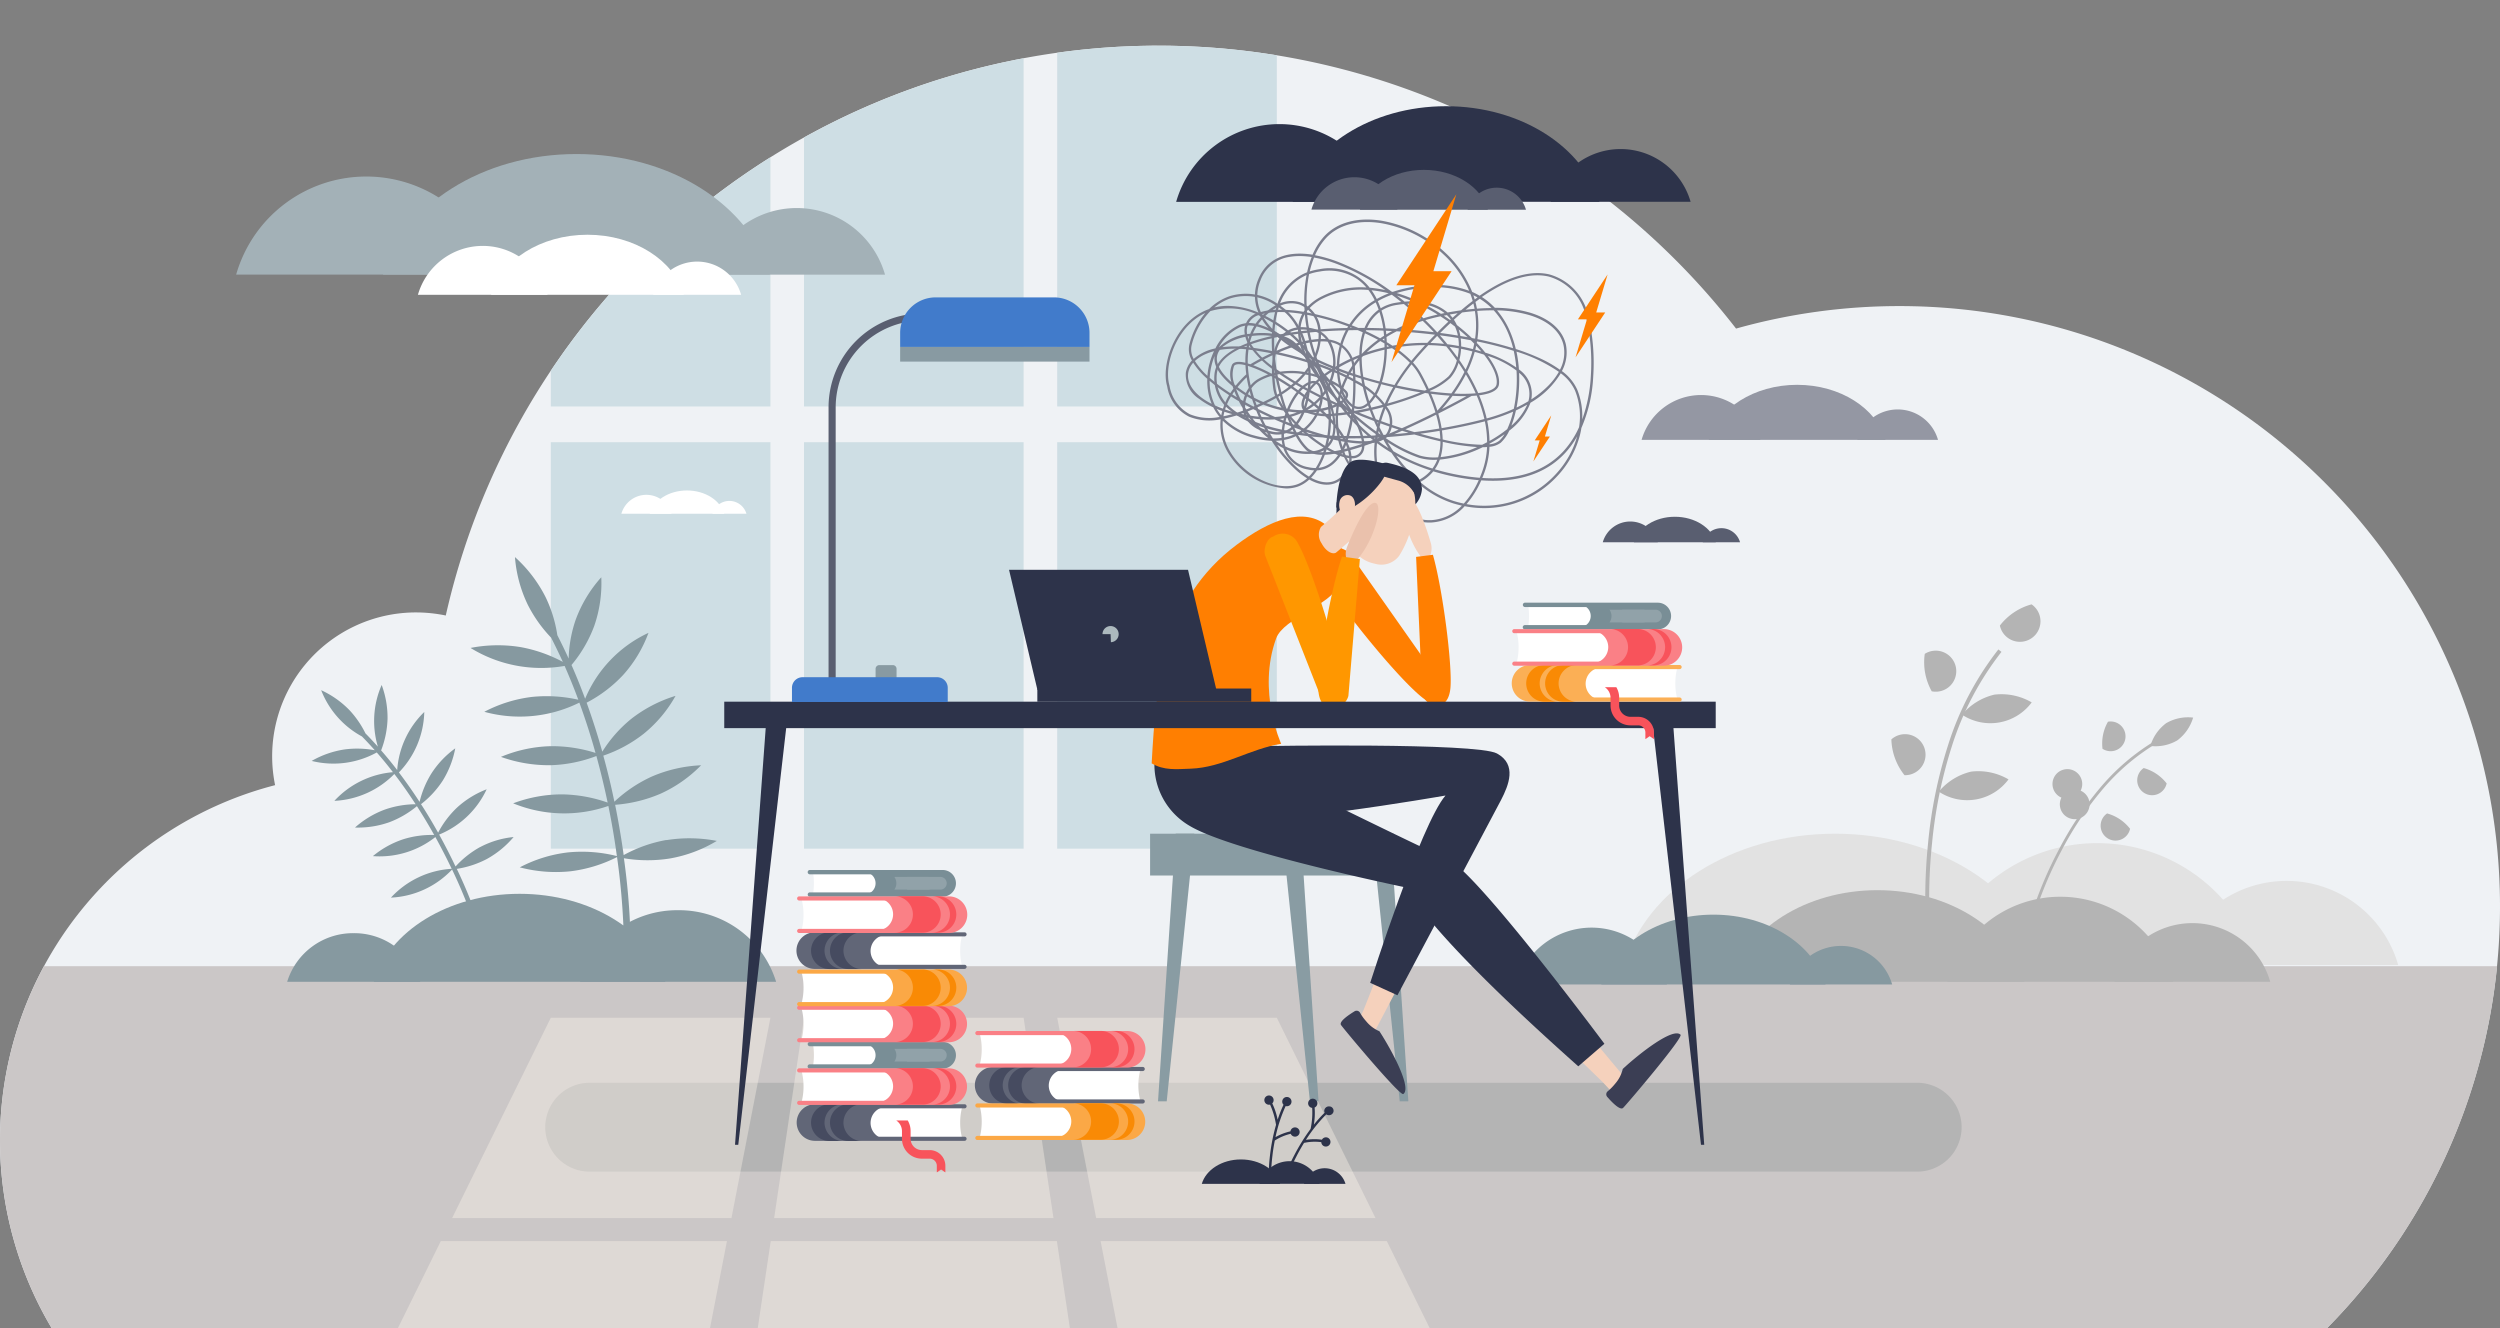 <svg xmlns="http://www.w3.org/2000/svg" xmlns:xlink="http://www.w3.org/1999/xlink" width="335" height="177.99" viewBox="0 0 335 177.99"><rect x="0" y="0" width="335" height="177.99" fill="#808080" stroke="none"/><defs><clipPath id="clip-path"><rect id="長方形_709" data-name="長方形 709" width="335" height="177.99" fill="none"/></clipPath><clipPath id="clip-path-2"><rect id="長方形_695" data-name="長方形 695" width="335" height="215.972" fill="none"/></clipPath><clipPath id="clip-path-3"><path id="パス_5589" data-name="パス 5589" d="M59.737,134.056a19.62,19.62,0,0,0-3.98-.414,19.275,19.275,0,0,0-18.89,23.146A49.165,49.165,0,0,0,6.93,229.556H311.812A80.492,80.492,0,0,0,232.633,95.607a97.925,97.925,0,0,0-172.9,38.449" transform="translate(0 -57.7)" fill="none"/></clipPath><clipPath id="clip-path-5"><path id="パス_5603" data-name="パス 5603" d="M5.89,1220a49.2,49.2,0,0,0,1.04,48.52H311.812a80.227,80.227,0,0,0,22.8-48.52Z" transform="translate(0 -1220.001)" fill="none"/></clipPath><clipPath id="clip-path-6"><rect id="長方形_703" data-name="長方形 703" width="175.719" height="79.593" fill="none"/></clipPath></defs><g id="image" clip-path="url(#clip-path)"><g id="グループ_1039" data-name="グループ 1039"><g id="グループ_1038" data-name="グループ 1038" clip-path="url(#clip-path-2)"><path id="パス_5588" data-name="パス 5588" d="M254.548,92.593a80.708,80.708,0,0,0-21.915,3.014,97.925,97.925,0,0,0-172.9,38.449,19.62,19.62,0,0,0-3.98-.414,19.275,19.275,0,0,0-18.89,23.146A49.165,49.165,0,0,0,6.93,229.556H311.812A80.453,80.453,0,0,0,254.548,92.593" transform="translate(0 -51.577)" fill="#eff2f5"/></g></g><g id="グループ_1041" data-name="グループ 1041" transform="translate(0 6.123)"><g id="グループ_1040" data-name="グループ 1040" clip-path="url(#clip-path-3)"><rect id="長方形_696" data-name="長方形 696" width="29.428" height="54.463" transform="translate(73.809 -6.123)" fill="#cedee4"/><rect id="長方形_697" data-name="長方形 697" width="29.428" height="54.463" transform="translate(107.737 -6.123)" fill="#cedee4"/><rect id="長方形_698" data-name="長方形 698" width="29.428" height="54.463" transform="translate(141.664 -6.123)" fill="#cedee4"/><rect id="長方形_699" data-name="長方形 699" width="29.428" height="54.463" transform="translate(73.809 53.136)" fill="#cedee4"/><rect id="長方形_700" data-name="長方形 700" width="29.428" height="54.463" transform="translate(107.737 53.136)" fill="#cedee4"/><rect id="長方形_701" data-name="長方形 701" width="29.428" height="54.463" transform="translate(141.664 53.136)" fill="#cedee4"/></g></g><g id="グループ_1043" data-name="グループ 1043"><g id="グループ_1042" data-name="グループ 1042" clip-path="url(#clip-path-2)"><path id="パス_5590" data-name="パス 5590" d="M5.89,1220a49.2,49.2,0,0,0,1.04,48.52H311.812a80.225,80.225,0,0,0,22.8-48.52Z" transform="translate(0 -1090.529)" fill="#cbc7c7"/><path id="パス_5591" data-name="パス 5591" d="M2465.481,1064.6a22.554,22.554,0,0,1,21.681,16.343H2443.8a22.563,22.563,0,0,1,21.681-16.343" transform="translate(-2184.456 -951.621)" fill="#e2e2e2"/><path id="パス_5592" data-name="パス 5592" d="M2761.163,1112.3a15.56,15.56,0,0,1,14.964,11.281H2746.2a15.56,15.56,0,0,1,14.963-11.281" transform="translate(-2454.763 -994.259)" fill="#e2e2e2"/><path id="パス_5593" data-name="パス 5593" d="M2107.4,1070.306c-2.908-10.071-14.454-17.606-28.25-17.606s-25.332,7.524-28.25,17.606Z" transform="translate(-1833.251 -940.984)" fill="#e2e2e2"/><path id="パス_5594" data-name="パス 5594" d="M415.994,886.613a12.9,12.9,0,0,0-3.3,2.611.97.97,0,0,0-.074-.149c-.594-1.252-1.305-2.642-2.122-4.128a12.055,12.055,0,0,0,6.367-6.07,12.631,12.631,0,0,0-3.958,2.441,12.766,12.766,0,0,0-2.547,3.375c-.69-1.231-1.443-2.515-2.292-3.82a12.877,12.877,0,0,0,2.9-3.141,12.7,12.7,0,0,0,1.687-4.34,12.477,12.477,0,0,0-3.2,3.375,12.934,12.934,0,0,0-1.581,3.8c-.849-1.305-1.772-2.632-2.77-3.948a12.047,12.047,0,0,0,3.4-8.1,12.018,12.018,0,0,0-3.629,7.779c-.679-.881-1.4-1.772-2.154-2.632a12.784,12.784,0,0,0,.86-4.181,12.579,12.579,0,0,0-.785-4.585,12.027,12.027,0,0,0-.509,8.267c-.541-.6-1.093-1.2-1.666-1.783a12.807,12.807,0,0,0-2.133-3.1,12.6,12.6,0,0,0-3.8-2.685,11.971,11.971,0,0,0,5.465,6.2q.891.907,1.719,1.847a12.966,12.966,0,0,0-4.065-.106,12.684,12.684,0,0,0-4.394,1.539,12.031,12.031,0,0,0,8.723-1.135q1.146,1.305,2.165,2.642a12.068,12.068,0,0,0-7.843,3.842,12.055,12.055,0,0,0,8.034-3.6c1.04,1.348,1.985,2.717,2.855,4.054a12.722,12.722,0,0,0-4.149.722,12.6,12.6,0,0,0-3.98,2.4,12.561,12.561,0,0,0,4.6-.711,12.924,12.924,0,0,0,3.7-2.154c.849,1.327,1.624,2.621,2.314,3.863a12.719,12.719,0,0,0-4.149.573,12.536,12.536,0,0,0-4.065,2.26,12.061,12.061,0,0,0,8.373-2.557c.806,1.464,1.507,2.844,2.1,4.075.032.064.064.127.085.18a12.064,12.064,0,0,0-8.14,3.863,12.033,12.033,0,0,0,8.193-3.767,65.937,65.937,0,0,1,3.5,8.861l.594-.17a66.238,66.238,0,0,0-3.46-8.776,12.975,12.975,0,0,0,4.011-1.316,12.784,12.784,0,0,0,3.6-2.95,12.039,12.039,0,0,0-4.468,1.337" transform="translate(-351.651 -773.114)" fill="#8699a0"/><path id="パス_5595" data-name="パス 5595" d="M620.366,741.307a18.717,18.717,0,0,0-5.741,2.027l-.032-.223c-.276-1.953-.637-4.15-1.114-6.516a18.932,18.932,0,0,0,6.06-1.475A17.926,17.926,0,0,0,625,731.3a18.724,18.724,0,0,0-6.58,1.5,18.409,18.409,0,0,0-5.041,3.385c-.4-1.963-.891-4.033-1.486-6.176a18.261,18.261,0,0,0,5.412-2.929A17.446,17.446,0,0,0,621.575,722a18.313,18.313,0,0,0-5.943,3.088,17.812,17.812,0,0,0-3.873,4.393c-.594-2.133-1.295-4.34-2.1-6.569a18.134,18.134,0,0,0,4.882-3.7,17.3,17.3,0,0,0,3.407-5.656,16.909,16.909,0,0,0-8.49,8.83c-.552-1.5-1.157-3.014-1.825-4.521a17.741,17.741,0,0,0,3.046-5.232,17.483,17.483,0,0,0,.945-6.527,17.588,17.588,0,0,0-3.417,5.656,17.252,17.252,0,0,0-.955,5.243c-.478-1.051-.987-2.1-1.518-3.141a17.725,17.725,0,0,0-1.592-5.136,18.326,18.326,0,0,0-4.086-5.327,17.765,17.765,0,0,0,1.73,6.41,18.274,18.274,0,0,0,3.12,4.393c.552,1.082,1.072,2.165,1.571,3.247a19.221,19.221,0,0,0-5.593-1.974,18.922,18.922,0,0,0-6.781.1,18.084,18.084,0,0,0,12.607,2.409q1,2.276,1.836,4.531a19.3,19.3,0,0,0-6.166-.382,18.478,18.478,0,0,0-6.431,2,17.919,17.919,0,0,0,12.735-1.231c.838,2.292,1.56,4.553,2.165,6.739a19.252,19.252,0,0,0-6.081-.9,18.435,18.435,0,0,0-6.59,1.433,19,19,0,0,0,6.7,1.114,18.688,18.688,0,0,0,6.091-1.231c.594,2.165,1.093,4.255,1.507,6.24a19.274,19.274,0,0,0-6.017-1.1,18.552,18.552,0,0,0-6.643,1.2,18.021,18.021,0,0,0,12.756.35c.478,2.335.838,4.5,1.1,6.431.011.1.032.191.042.286a19.151,19.151,0,0,0-6.58-.488,18.479,18.479,0,0,0-6.431,2,18.958,18.958,0,0,0,6.76.531,18.751,18.751,0,0,0,6.272-1.91,93.652,93.652,0,0,1,.934,13.5l.9.032a93.518,93.518,0,0,0-.913-13.372,19.011,19.011,0,0,0,6.155.032,18.265,18.265,0,0,0,6.293-2.356,19.36,19.36,0,0,0-6.739-.106" transform="translate(-531.052 -628.753)" fill="#8699a0"/><path id="パス_5596" data-name="パス 5596" d="M872.338,1379.107H694.454a5.953,5.953,0,1,1,0-11.907H872.338a5.953,5.953,0,1,1,0,11.907" transform="translate(-615.434 -1222.108)" fill="#b4b4b4"/></g></g><g id="グループ_1048" data-name="グループ 1048" transform="translate(0 129.471)"><g id="グループ_1047" data-name="グループ 1047" clip-path="url(#clip-path-5)"><g id="グループ_1046" data-name="グループ 1046" transform="translate(34.586 6.909)" opacity="0.37"><g id="グループ_1045" data-name="グループ 1045"><g id="グループ_1044" data-name="グループ 1044" clip-path="url(#clip-path-6)"><path id="パス_5597" data-name="パス 5597" d="M608.33,1311.939H570.9l13.223-26.839h29.428Z" transform="translate(-544.9 -1285.1)" fill="#fff8ed"/><path id="パス_5598" data-name="パス 5598" d="M1014.93,1311.939H977.5l4-26.839h29.428Z" transform="translate(-908.35 -1285.1)" fill="#fff8ed"/><path id="パス_5599" data-name="パス 5599" d="M1377.551,1311.939h-37.43L1334.9,1285.1h29.428Z" transform="translate(-1227.821 -1285.1)" fill="#fff8ed"/><path id="パス_5600" data-name="パス 5600" d="M379.057,1616.766H325.9l24.483-49.666h38.342Z" transform="translate(-325.9 -1537.173)" fill="#fff8ed"/><path id="パス_5601" data-name="パス 5601" d="M956.557,1616.766H903.4l7.407-49.666H949.15Z" transform="translate(-842.114 -1537.173)" fill="#fff8ed"/><path id="パス_5602" data-name="パス 5602" d="M1452.525,1616.766h-53.157L1389.7,1567.1h38.353Z" transform="translate(-1276.806 -1537.173)" fill="#fff8ed"/></g></g></g></g></g><g id="グループ_1050" data-name="グループ 1050"><g id="グループ_1049" data-name="グループ 1049" clip-path="url(#clip-path-2)"><path id="パス_5604" data-name="パス 5604" d="M906.333,262.7a12.3,12.3,0,0,1,11.833,8.925H894.5a12.3,12.3,0,0,1,11.833-8.925" transform="translate(-799.573 -234.821)" fill="#a3b1b7"/><path id="パス_5605" data-name="パス 5605" d="M315.636,222.9a18.138,18.138,0,0,1,17.436,13.138H298.2A18.129,18.129,0,0,1,315.636,222.9" transform="translate(-266.554 -199.245)" fill="#a3b1b7"/><path id="パス_5606" data-name="パス 5606" d="M535.452,210.652c-2.674-9.254-13.265-16.152-25.926-16.152s-23.252,6.909-25.926,16.152Z" transform="translate(-432.279 -173.859)" fill="#a3b1b7"/><path id="パス_5607" data-name="パス 5607" d="M830.6,330.3a6.125,6.125,0,0,1,5.89,4.447H824.7a6.147,6.147,0,0,1,5.9-4.447" transform="translate(-737.18 -295.247)" fill="#fff"/><path id="パス_5608" data-name="パス 5608" d="M536.392,310.5a9.024,9.024,0,0,1,8.681,6.548H527.7a9.047,9.047,0,0,1,8.692-6.548" transform="translate(-471.699 -277.549)" fill="#fff"/><path id="パス_5609" data-name="パス 5609" d="M645.93,304.444c-1.327-4.606-6.611-8.044-12.915-8.044s-11.589,3.438-12.915,8.044Z" transform="translate(-554.293 -264.945)" fill="#fff"/><path id="パス_5610" data-name="パス 5610" d="M901.782,632.5a2.384,2.384,0,0,1,2.282,1.719H899.5a2.371,2.371,0,0,1,2.282-1.719" transform="translate(-804.042 -565.377)" fill="#fff"/><path id="パス_5611" data-name="パス 5611" d="M787.953,624.8a3.511,3.511,0,0,1,3.364,2.536H784.6a3.489,3.489,0,0,1,3.353-2.536" transform="translate(-701.336 -558.494)" fill="#fff"/><path id="パス_5612" data-name="パス 5612" d="M830.3,622.42c-.52-1.783-2.558-3.12-5-3.12s-4.478,1.337-5,3.12Z" transform="translate(-733.247 -553.578)" fill="#fff"/><path id="パス_5613" data-name="パス 5613" d="M1967.281,188.2a9.766,9.766,0,0,1,9.381,7.068H1957.9a9.766,9.766,0,0,1,9.381-7.068" transform="translate(-1750.121 -168.228)" fill="#2d334a"/><path id="パス_5614" data-name="パス 5614" d="M1498.928,156.7a14.363,14.363,0,0,1,13.817,10.421H1485.1a14.4,14.4,0,0,1,13.828-10.421" transform="translate(-1327.496 -140.07)" fill="#2d334a"/><path id="パス_5615" data-name="パス 5615" d="M1673.312,146.909c-2.123-7.333-10.517-12.809-20.556-12.809s-18.434,5.476-20.556,12.809Z" transform="translate(-1458.985 -119.869)" fill="#2d334a"/><rect id="長方形_704" data-name="長方形 704" width="32.644" height="5.603" transform="translate(154.113 111.716)" fill="#899ca3"/><path id="パス_5616" data-name="パス 5616" d="M1737.271,1088.559h-1.157L1732.4,1052.7h2.494Z" transform="translate(-1548.552 -940.984)" fill="#899ca3"/><path id="パス_5617" data-name="パス 5617" d="M1623.871,1088.559h-1.157L1619,1052.7h2.5Z" transform="translate(-1447.186 -940.984)" fill="#899ca3"/><path id="パス_5618" data-name="パス 5618" d="M1462.2,1088.559h1.167l3.7-35.859h-2.494Z" transform="translate(-1307.026 -940.984)" fill="#899ca3"/><path id="パス_5619" data-name="パス 5619" d="M371.514,1178.3a9.227,9.227,0,0,0-8.914,6.516h17.839a9.262,9.262,0,0,0-8.925-6.516" transform="translate(-324.12 -1053.255)" fill="#8699a0"/><path id="パス_5620" data-name="パス 5620" d="M745.538,1149.3a13.613,13.613,0,0,0-13.138,9.594h26.276a13.613,13.613,0,0,0-13.138-9.594" transform="translate(-654.675 -1027.332)" fill="#8699a0"/><path id="パス_5621" data-name="パス 5621" d="M472,1140.39c2.016-6.749,10-11.79,19.537-11.79s17.521,5.041,19.537,11.79Z" transform="translate(-421.91 -1008.829)" fill="#8699a0"/><path id="パス_5622" data-name="パス 5622" d="M2430.7,830.62a2.75,2.75,0,1,0-.934-5.02,8,8,0,0,0,.934,5.02" transform="translate(-2171.848 -737.984)" fill="#b4b4b4"/><path id="パス_5623" data-name="パス 5623" d="M2389.962,938.4a2.749,2.749,0,1,0-1.762-4.8,8.045,8.045,0,0,0,1.762,4.8" transform="translate(-2134.756 -834.523)" fill="#b4b4b4"/><path id="パス_5624" data-name="パス 5624" d="M2515.4,765.944a2.751,2.751,0,1,0,4.245-2.844,8.045,8.045,0,0,0-4.245,2.844" transform="translate(-2247.417 -682.117)" fill="#b4b4b4"/><path id="パス_5625" data-name="パス 5625" d="M2481.74,876.371a8.052,8.052,0,0,0-4.34,2.685,6.889,6.889,0,0,0,9.339-1.645,8.033,8.033,0,0,0-5-1.04" transform="translate(-2214.49 -783.29)" fill="#b4b4b4"/><path id="パス_5626" data-name="パス 5626" d="M2452.441,973.571a8.053,8.053,0,0,0-4.341,2.685,6.889,6.889,0,0,0,9.339-1.645,8.033,8.033,0,0,0-5-1.04" transform="translate(-2188.299 -870.175)" fill="#b4b4b4"/><path id="パス_5627" data-name="パス 5627" d="M2431.347,860.306l.531-.064a71.664,71.664,0,0,1,.053-14.21,62.1,62.1,0,0,1,2.643-13,40.1,40.1,0,0,1,6.665-12.7l-.414-.329a40.564,40.564,0,0,0-6.76,12.883A61.977,61.977,0,0,0,2431.4,846a73.692,73.692,0,0,0-.053,14.305" transform="translate(-2173.042 -732.979)" fill="#b4b4b4"/><path id="パス_5628" data-name="パス 5628" d="M2654.24,914.929a1.993,1.993,0,1,0,.732-3.629,5.854,5.854,0,0,0-.732,3.629" transform="translate(-2372.503 -814.59)" fill="#b4b4b4"/><path id="パス_5629" data-name="パス 5629" d="M2600.727,976a1.993,1.993,0,1,0,2.579-.934,1.993,1.993,0,1,0-2.579.934" transform="translate(-2324.498 -869.116)" fill="#b4b4b4"/><path id="パス_5630" data-name="パス 5630" d="M2717.312,906.527a5.869,5.869,0,0,0-2.112,3.046,5.8,5.8,0,0,0,3.619-.753,5.871,5.871,0,0,0,2.112-3.046,5.8,5.8,0,0,0-3.619.753" transform="translate(-2427.053 -809.615)" fill="#b4b4b4"/><path id="パス_5631" data-name="パス 5631" d="M2676.051,969.042a1.994,1.994,0,1,0,3.077,2.059,5.861,5.861,0,0,0-3.077-2.059" transform="translate(-2388.796 -866.123)" fill="#b4b4b4"/><path id="パス_5632" data-name="パス 5632" d="M2629.851,1026.342a1.994,1.994,0,1,0,3.078,2.059,5.86,5.86,0,0,0-3.078-2.059" transform="translate(-2347.499 -917.342)" fill="#b4b4b4"/><path id="パス_5633" data-name="パス 5633" d="M2562.4,957.2l.372.1a52.382,52.382,0,0,1,3.905-9.53,44.525,44.525,0,0,1,5.317-8.012,29.117,29.117,0,0,1,7.938-6.718l-.191-.34a29.39,29.39,0,0,0-8.044,6.813,44.391,44.391,0,0,0-5.359,8.087,52.254,52.254,0,0,0-3.937,9.6" transform="translate(-2290.469 -833.719)" fill="#b4b4b4"/><path id="パス_5634" data-name="パス 5634" d="M1594.333,1466.2a4.186,4.186,0,0,1,4.022,3.035H1590.3a4.209,4.209,0,0,1,4.033-3.035" transform="translate(-1421.532 -1310.602)" fill="#2d334a"/><path id="パス_5635" data-name="パス 5635" d="M1649.28,1475.1a2.9,2.9,0,0,1,2.781,2.091H1646.5a2.887,2.887,0,0,1,2.78-2.091" transform="translate(-1471.768 -1318.557)" fill="#2d334a"/><path id="パス_5636" data-name="パス 5636" d="M1527.985,1467.269c-.541-1.868-2.685-3.269-5.242-3.269s-4.7,1.4-5.243,3.269Z" transform="translate(-1356.458 -1308.635)" fill="#2d334a"/><path id="パス_5637" data-name="パス 5637" d="M1627.24,1388.372a.626.626,0,0,0-.785.393.581.581,0,0,0,.021.424,16.976,16.976,0,0,0-1.443,1.6,9.652,9.652,0,0,0,.1-2.292.62.62,0,1,0-.446.021.455.455,0,0,0,.117.021,10.308,10.308,0,0,1-.212,2.823,26.228,26.228,0,0,0-2.186,3.523,24.183,24.183,0,0,0-1.4,3.2l.319.106a25.238,25.238,0,0,1,1.379-3.162c.276-.541.615-1.146,1.008-1.794a6.752,6.752,0,0,1,2.314-.1.612.612,0,0,0,.425.562.621.621,0,0,0,.393-1.178.614.614,0,0,0-.732.287,7.227,7.227,0,0,0-2.144.021,20.362,20.362,0,0,1,2.727-3.417.507.507,0,0,0,.17.085.626.626,0,0,0,.785-.393.6.6,0,0,0-.4-.743" transform="translate(-1448.974 -1240.086)" fill="#2d334a"/><path id="パス_5638" data-name="パス 5638" d="M1597.9,1389.236a6.693,6.693,0,0,1,2.133-.9.616.616,0,0,0,.594.382.621.621,0,1,0-.637-.711,7.234,7.234,0,0,0-2,.775,19.612,19.612,0,0,1,1.359-4.16.587.587,0,0,0,.191.021.621.621,0,1,0-.647-.594.6.6,0,0,0,.17.393,16.678,16.678,0,0,0-.785,2.006,9.327,9.327,0,0,0-.722-2.186.615.615,0,0,0,.18-.467.621.621,0,1,0-.594.647.457.457,0,0,0,.117-.021,10.271,10.271,0,0,1,.8,2.717,25.134,25.134,0,0,0-.807,4.075,25.592,25.592,0,0,0-.181,3.491l.329-.011a24.806,24.806,0,0,1,.18-3.438c.064-.573.17-1.273.318-2.016" transform="translate(-1427.072 -1236.407)" fill="#2d334a"/><path id="パス_5639" data-name="パス 5639" d="M2152.5,666.9a2.6,2.6,0,0,1,2.5,1.889H2150a2.613,2.613,0,0,1,2.5-1.889" transform="translate(-1921.834 -596.126)" fill="#595e70"/><path id="パス_5640" data-name="パス 5640" d="M2027.483,658.5a3.845,3.845,0,0,1,3.693,2.78H2023.8a3.832,3.832,0,0,1,3.682-2.78" transform="translate(-1809.028 -588.618)" fill="#595e70"/><path id="パス_5641" data-name="パス 5641" d="M2074.073,655.917c-.562-1.963-2.812-3.417-5.486-3.417s-4.924,1.465-5.487,3.417Z" transform="translate(-1844.157 -583.254)" fill="#595e70"/><path id="パス_5642" data-name="パス 5642" d="M2350.613,517a5.613,5.613,0,0,1,5.4,4.075H2345.2a5.635,5.635,0,0,1,5.412-4.075" transform="translate(-2096.319 -462.134)" fill="#9497a3"/><path id="パス_5643" data-name="パス 5643" d="M2080.77,498.8a8.28,8.28,0,0,1,7.959,6.007H2072.8a8.3,8.3,0,0,1,7.97-6.007" transform="translate(-1852.827 -445.866)" fill="#9497a3"/><path id="パス_5644" data-name="パス 5644" d="M2181.287,493.276c-1.221-4.224-6.06-7.376-11.844-7.376s-10.623,3.152-11.843,7.376Z" transform="translate(-1928.628 -434.335)" fill="#9497a3"/><path id="パス_5645" data-name="パス 5645" d="M1857.005,237a4.072,4.072,0,0,1,3.916,2.95H1853.1a4.049,4.049,0,0,1,3.905-2.95" transform="translate(-1656.443 -211.849)" fill="#595e70"/><path id="パス_5646" data-name="パス 5646" d="M1661.663,223.8a5.991,5.991,0,0,1,5.762,4.34H1655.9a5.991,5.991,0,0,1,5.763-4.34" transform="translate(-1480.17 -200.05)" fill="#595e70"/><path id="パス_5647" data-name="パス 5647" d="M1734.25,219.838c-.881-3.056-4.383-5.338-8.575-5.338s-7.683,2.282-8.575,5.338Z" transform="translate(-1534.875 -191.737)" fill="#595e70"/><path id="パス_5648" data-name="パス 5648" d="M1026.627,1319.8a8.447,8.447,0,0,0-.127-1.5h17.3a1.5,1.5,0,0,1,0,2.993h-17.3a8.357,8.357,0,0,0,.127-1.5" transform="translate(-917.564 -1178.397)" fill="#fff"/><path id="パス_5649" data-name="パス 5649" d="M1102.7,1318.3h-10.3a1.5,1.5,0,0,1,0,2.993h10.3a1.5,1.5,0,0,0,0-2.993" transform="translate(-976.471 -1178.397)" fill="#798e96"/><path id="パス_5650" data-name="パス 5650" d="M1134.638,1325.249a.852.852,0,0,1-.849.849H1129.3a1.491,1.491,0,0,0,0-1.7h4.489a.852.852,0,0,1,.849.849" transform="translate(-1009.455 -1183.85)" fill="#91a2a9"/><path id="パス_5651" data-name="パス 5651" d="M1150.438,1325.249a.852.852,0,0,1-.849.849H1145.1a1.491,1.491,0,0,0,0-1.7h4.489a.852.852,0,0,1,.849.849" transform="translate(-1023.578 -1183.85)" fill="#91a2a9"/><path id="パス_5652" data-name="パス 5652" d="M1020.187,1315.6h17.786a1.788,1.788,0,0,1,0,3.576h-17.786a.287.287,0,1,1,0-.573h17.786a1.21,1.21,0,1,0,0-2.42h-17.786a.292.292,0,0,1,0-.584" transform="translate(-911.665 -1175.984)" fill="#798e96"/><path id="パス_5653" data-name="パス 5653" d="M1008.8,1399.665a2.167,2.167,0,0,1,2.165-2.165h19.707v.032a8.171,8.171,0,0,0-.265,2.091,8.048,8.048,0,0,0,.265,2.091v.106h-19.707a2.158,2.158,0,0,1-2.165-2.154" transform="translate(-901.743 -1249.192)" fill="#fff"/><path id="パス_5654" data-name="パス 5654" d="M1018.4,1399.665a2.167,2.167,0,0,1,2.165-2.165h-9.6a2.165,2.165,0,0,0,0,4.33h9.6a2.174,2.174,0,0,1-2.165-2.165" transform="translate(-901.743 -1249.192)" fill="#616677"/><path id="パス_5655" data-name="パス 5655" d="M1008.962,1394.3h19.973a.276.276,0,0,1,0,.552h-19.973a1.9,1.9,0,1,0,0,3.8h19.973a.276.276,0,0,1,0,.552h-19.973a2.451,2.451,0,1,1,0-4.9" transform="translate(-899.687 -1246.332)" fill="#616677"/><path id="パス_5656" data-name="パス 5656" d="M1025.636,1396.762a2.477,2.477,0,0,1,2.494-2.462h-1.836a2.462,2.462,0,1,0,0,4.924h1.836a2.484,2.484,0,0,1-2.494-2.462" transform="translate(-915.151 -1246.332)" fill="#464b60"/><path id="パス_5657" data-name="パス 5657" d="M1049.536,1396.762a2.477,2.477,0,0,1,2.494-2.462h-1.836a2.462,2.462,0,1,0,0,4.924h1.836a2.484,2.484,0,0,1-2.494-2.462" transform="translate(-936.514 -1246.332)" fill="#464b60"/><path id="パス_5658" data-name="パス 5658" d="M1033.972,1353.454a2.167,2.167,0,0,1-2.165,2.165H1012.1v-.032a8.169,8.169,0,0,0,.265-2.091,8.045,8.045,0,0,0-.265-2.091v-.106h19.707a2.165,2.165,0,0,1,2.165,2.154" transform="translate(-904.692 -1207.895)" fill="#fff"/><path id="パス_5659" data-name="パス 5659" d="M1109.465,1353.365a2.167,2.167,0,0,1-2.165,2.165h9.6a2.165,2.165,0,0,0,0-4.33h-9.6a2.174,2.174,0,0,1,2.165,2.165" transform="translate(-989.79 -1207.806)" fill="#fa8086"/><path id="パス_5660" data-name="パス 5660" d="M1026.749,1353.9h-19.973a.276.276,0,1,1,0-.552h19.973a1.9,1.9,0,0,0,0-3.8h-19.973a.274.274,0,0,1-.276-.276.281.281,0,0,1,.276-.276h19.973a2.451,2.451,0,1,1,0,4.9" transform="translate(-899.687 -1205.839)" fill="#fa8086"/><path id="パス_5661" data-name="パス 5661" d="M1135.866,1351.241a2.441,2.441,0,0,1-2.441,2.441H1129.7a2.441,2.441,0,1,0,0-4.882h3.725a2.441,2.441,0,0,1,2.441,2.441" transform="translate(-1009.812 -1205.661)" fill="#f8535b"/><path id="パス_5662" data-name="パス 5662" d="M1179.79,1351.241a2.441,2.441,0,0,0-2.441-2.441h-.849a2.441,2.441,0,1,1,0,4.882h.849a2.434,2.434,0,0,0,2.441-2.441" transform="translate(-1051.646 -1205.661)" fill="#f8535b"/><path id="パス_5663" data-name="パス 5663" d="M1026.627,1102.7a8.446,8.446,0,0,0-.127-1.5h17.3a1.5,1.5,0,0,1,0,2.993h-17.3a8.357,8.357,0,0,0,.127-1.5" transform="translate(-917.564 -984.337)" fill="#fff"/><path id="パス_5664" data-name="パス 5664" d="M1102.7,1101.2h-10.3a1.5,1.5,0,0,1,0,2.993h10.3a1.5,1.5,0,0,0,0-2.993" transform="translate(-976.471 -984.337)" fill="#798e96"/><path id="パス_5665" data-name="パス 5665" d="M1134.638,1108.149a.852.852,0,0,1-.849.849H1129.3a1.491,1.491,0,0,0,0-1.7h4.489a.852.852,0,0,1,.849.849" transform="translate(-1009.455 -989.79)" fill="#91a2a9"/><path id="パス_5666" data-name="パス 5666" d="M1150.438,1108.149a.851.851,0,0,1-.849.849H1145.1a1.491,1.491,0,0,0,0-1.7h4.489a.851.851,0,0,1,.849.849" transform="translate(-1023.578 -989.79)" fill="#91a2a9"/><path id="パス_5667" data-name="パス 5667" d="M1020.187,1098.5h17.786a1.788,1.788,0,0,1,0,3.576h-17.786a.286.286,0,1,1,0-.573h17.786a1.21,1.21,0,1,0,0-2.42h-17.786a.292.292,0,0,1,0-.584" transform="translate(-911.665 -981.923)" fill="#798e96"/><path id="パス_5668" data-name="パス 5668" d="M1008.8,1182.565a2.167,2.167,0,0,1,2.165-2.165h19.707v.032a8.17,8.17,0,0,0-.265,2.091,8.048,8.048,0,0,0,.265,2.091v.106h-19.707a2.158,2.158,0,0,1-2.165-2.154" transform="translate(-901.743 -1055.132)" fill="#fff"/><path id="パス_5669" data-name="パス 5669" d="M1018.4,1182.565a2.167,2.167,0,0,1,2.165-2.165h-9.6a2.165,2.165,0,1,0,0,4.33h9.6a2.174,2.174,0,0,1-2.165-2.165" transform="translate(-901.743 -1055.132)" fill="#616677"/><path id="パス_5670" data-name="パス 5670" d="M1008.962,1177.2h19.973a.276.276,0,0,1,0,.552h-19.973a1.9,1.9,0,1,0,0,3.8h19.973a.274.274,0,0,1,.276.276.281.281,0,0,1-.276.276h-19.973a2.452,2.452,0,1,1,0-4.9" transform="translate(-899.687 -1052.271)" fill="#616677"/><path id="パス_5671" data-name="パス 5671" d="M1025.636,1179.662a2.478,2.478,0,0,1,2.494-2.462h-1.836a2.462,2.462,0,1,0,0,4.924h1.836a2.484,2.484,0,0,1-2.494-2.462" transform="translate(-915.151 -1052.271)" fill="#464b60"/><path id="パス_5672" data-name="パス 5672" d="M1049.536,1179.662a2.478,2.478,0,0,1,2.494-2.462h-1.836a2.462,2.462,0,1,0,0,4.924h1.836a2.484,2.484,0,0,1-2.494-2.462" transform="translate(-936.514 -1052.271)" fill="#464b60"/><path id="パス_5673" data-name="パス 5673" d="M1033.972,1136.354a2.167,2.167,0,0,1-2.165,2.165H1012.1v-.032a8.166,8.166,0,0,0,.265-2.091,8.047,8.047,0,0,0-.265-2.091v-.106h19.707a2.158,2.158,0,0,1,2.165,2.154" transform="translate(-904.692 -1013.834)" fill="#fff"/><path id="パス_5674" data-name="パス 5674" d="M1109.465,1136.265a2.167,2.167,0,0,1-2.165,2.165h9.6a2.165,2.165,0,0,0,0-4.33h-9.6a2.167,2.167,0,0,1,2.165,2.165" transform="translate(-989.79 -1013.745)" fill="#fa8086"/><path id="パス_5675" data-name="パス 5675" d="M1026.749,1136.8h-19.973a.274.274,0,0,1-.276-.276.281.281,0,0,1,.276-.276h19.973a1.9,1.9,0,0,0,0-3.8h-19.973a.274.274,0,0,1-.276-.276.281.281,0,0,1,.276-.276h19.973a2.452,2.452,0,1,1,0,4.9" transform="translate(-899.687 -1011.779)" fill="#fa8086"/><path id="パス_5676" data-name="パス 5676" d="M1135.866,1134.141a2.441,2.441,0,0,1-2.441,2.441H1129.7a2.441,2.441,0,0,0,0-4.882h3.725a2.441,2.441,0,0,1,2.441,2.441" transform="translate(-1009.812 -1011.6)" fill="#f8535b"/><path id="パス_5677" data-name="パス 5677" d="M1179.79,1134.141a2.441,2.441,0,0,0-2.441-2.441h-.849a2.441,2.441,0,1,1,0,4.882h.849a2.441,2.441,0,0,0,2.441-2.441" transform="translate(-1051.646 -1011.6)" fill="#f8535b"/><path id="パス_5678" data-name="パス 5678" d="M1033.972,1274.454a2.167,2.167,0,0,1-2.165,2.165H1012.1v-.032a8.168,8.168,0,0,0,.265-2.091,8.045,8.045,0,0,0-.265-2.091v-.106h19.707a2.151,2.151,0,0,1,2.165,2.154" transform="translate(-904.692 -1137.278)" fill="#fff"/><path id="パス_5679" data-name="パス 5679" d="M1109.465,1274.365a2.167,2.167,0,0,1-2.165,2.165h9.6a2.165,2.165,0,0,0,0-4.33h-9.6a2.16,2.16,0,0,1,2.165,2.165" transform="translate(-989.79 -1137.19)" fill="#fa8086"/><path id="パス_5680" data-name="パス 5680" d="M1026.749,1274.8h-19.973a.274.274,0,0,1-.276-.276.281.281,0,0,1,.276-.276h19.973a1.9,1.9,0,0,0,0-3.8h-19.973a.276.276,0,1,1,0-.552h19.973a2.451,2.451,0,1,1,0,4.9" transform="translate(-899.687 -1135.134)" fill="#fa8086"/><path id="パス_5681" data-name="パス 5681" d="M1135.866,1272.24a2.441,2.441,0,0,1-2.441,2.441H1129.7a2.441,2.441,0,0,0,0-4.882h3.725a2.428,2.428,0,0,1,2.441,2.441" transform="translate(-1009.812 -1135.044)" fill="#f8535b"/><path id="パス_5682" data-name="パス 5682" d="M1179.79,1272.241a2.441,2.441,0,0,0-2.441-2.441h-.849a2.441,2.441,0,1,1,0,4.882h.849a2.441,2.441,0,0,0,2.441-2.441" transform="translate(-1051.646 -1135.044)" fill="#f8535b"/><path id="パス_5683" data-name="パス 5683" d="M1033.972,1228.754a2.167,2.167,0,0,1-2.165,2.165H1012.1v-.032a8.166,8.166,0,0,0,.265-2.091,8.046,8.046,0,0,0-.265-2.091v-.106h19.707a2.165,2.165,0,0,1,2.165,2.154" transform="translate(-904.692 -1096.429)" fill="#fff"/><path id="パス_5684" data-name="パス 5684" d="M1109.465,1228.665a2.167,2.167,0,0,1-2.165,2.165h9.6a2.165,2.165,0,0,0,0-4.33h-9.6a2.174,2.174,0,0,1,2.165,2.165" transform="translate(-989.79 -1096.339)" fill="#fba846"/><path id="パス_5685" data-name="パス 5685" d="M1026.749,1229.2h-19.973a.274.274,0,0,1-.276-.276.281.281,0,0,1,.276-.276h19.973a1.9,1.9,0,0,0,0-3.8h-19.973a.274.274,0,0,1-.276-.276.281.281,0,0,1,.276-.276h19.973a2.451,2.451,0,1,1,0,4.9" transform="translate(-899.687 -1094.373)" fill="#fba846"/><path id="パス_5686" data-name="パス 5686" d="M1135.866,1226.541a2.441,2.441,0,0,1-2.441,2.441H1129.7a2.441,2.441,0,0,0,0-4.882h3.725a2.441,2.441,0,0,1,2.441,2.441" transform="translate(-1009.812 -1094.194)" fill="#f98a05"/><path id="パス_5687" data-name="パス 5687" d="M1179.79,1226.541a2.441,2.441,0,0,0-2.441-2.441h-.849a2.441,2.441,0,1,1,0,4.882h.849a2.434,2.434,0,0,0,2.441-2.441" transform="translate(-1051.646 -1094.194)" fill="#f98a05"/><path id="パス_5688" data-name="パス 5688" d="M1233.8,1352.565a2.167,2.167,0,0,1,2.165-2.165h19.707v.032a8.168,8.168,0,0,0-.266,2.091,8.048,8.048,0,0,0,.266,2.091v.106h-19.707a2.158,2.158,0,0,1-2.165-2.154" transform="translate(-1102.865 -1207.091)" fill="#fff"/><path id="パス_5689" data-name="パス 5689" d="M1243.4,1352.565a2.167,2.167,0,0,1,2.165-2.165h-9.6a2.165,2.165,0,1,0,0,4.33h9.6a2.174,2.174,0,0,1-2.165-2.165" transform="translate(-1102.865 -1207.091)" fill="#616677"/><path id="パス_5690" data-name="パス 5690" d="M1233.962,1347.2h19.972a.276.276,0,1,1,0,.552h-19.972a1.9,1.9,0,0,0,0,3.8h19.972a.274.274,0,0,1,.276.276.281.281,0,0,1-.276.276h-19.972a2.451,2.451,0,1,1,0-4.9" transform="translate(-1100.809 -1204.231)" fill="#616677"/><path id="パス_5691" data-name="パス 5691" d="M1250.636,1349.662a2.477,2.477,0,0,1,2.494-2.462h-1.836a2.462,2.462,0,1,0,0,4.924h1.836a2.484,2.484,0,0,1-2.494-2.462" transform="translate(-1116.273 -1204.231)" fill="#464b60"/><path id="パス_5692" data-name="パス 5692" d="M1274.536,1349.662a2.478,2.478,0,0,1,2.494-2.462h-1.836a2.462,2.462,0,1,0,0,4.924h1.836a2.484,2.484,0,0,1-2.494-2.462" transform="translate(-1137.637 -1204.231)" fill="#464b60"/><path id="パス_5693" data-name="パス 5693" d="M1258.972,1306.354a2.167,2.167,0,0,1-2.165,2.165H1237.1v-.032a8.162,8.162,0,0,0,.265-2.09,8.044,8.044,0,0,0-.265-2.091v-.106h19.707a2.158,2.158,0,0,1,2.165,2.154" transform="translate(-1105.815 -1165.793)" fill="#fff"/><path id="パス_5694" data-name="パス 5694" d="M1334.465,1306.265a2.167,2.167,0,0,1-2.165,2.165h9.6a2.165,2.165,0,0,0,0-4.33h-9.6a2.167,2.167,0,0,1,2.165,2.165" transform="translate(-1190.912 -1165.704)" fill="#fa8086"/><path id="パス_5695" data-name="パス 5695" d="M1251.748,1306.8h-19.972a.274.274,0,0,1-.276-.276.281.281,0,0,1,.276-.276h19.972a1.9,1.9,0,0,0,0-3.8h-19.972a.274.274,0,0,1-.276-.276.281.281,0,0,1,.276-.276h19.972a2.452,2.452,0,1,1,0,4.9" transform="translate(-1100.809 -1163.738)" fill="#fa8086"/><path id="パス_5696" data-name="パス 5696" d="M1360.866,1304.141a2.441,2.441,0,0,1-2.441,2.441H1354.7a2.441,2.441,0,1,0,0-4.882h3.725a2.441,2.441,0,0,1,2.441,2.441" transform="translate(-1210.934 -1163.559)" fill="#f8535b"/><path id="パス_5697" data-name="パス 5697" d="M1404.79,1304.141a2.441,2.441,0,0,0-2.441-2.441h-.849a2.441,2.441,0,1,1,0,4.882h.849a2.441,2.441,0,0,0,2.441-2.441" transform="translate(-1252.768 -1163.559)" fill="#f8535b"/><path id="パス_5698" data-name="パス 5698" d="M1258.972,1397.754a2.167,2.167,0,0,1-2.165,2.165H1237.1v-.032a8.165,8.165,0,0,0,.265-2.091,8.042,8.042,0,0,0-.265-2.091v-.106h19.707a2.165,2.165,0,0,1,2.165,2.154" transform="translate(-1105.815 -1247.494)" fill="#fff"/><path id="パス_5699" data-name="パス 5699" d="M1334.465,1397.665a2.167,2.167,0,0,1-2.165,2.165h9.6a2.165,2.165,0,0,0,0-4.33h-9.6a2.174,2.174,0,0,1,2.165,2.165" transform="translate(-1190.912 -1247.405)" fill="#fba846"/><path id="パス_5700" data-name="パス 5700" d="M1251.748,1398.2h-19.972a.274.274,0,0,1-.276-.276.281.281,0,0,1,.276-.276h19.972a1.9,1.9,0,1,0,0-3.8h-19.972a.274.274,0,0,1-.276-.276.281.281,0,0,1,.276-.276h19.972a2.451,2.451,0,1,1,0,4.9" transform="translate(-1100.809 -1245.438)" fill="#fba846"/><path id="パス_5701" data-name="パス 5701" d="M1360.866,1395.541a2.441,2.441,0,0,1-2.441,2.441H1354.7a2.441,2.441,0,1,0,0-4.882h3.725a2.441,2.441,0,0,1,2.441,2.441" transform="translate(-1210.934 -1245.259)" fill="#f98a05"/><path id="パス_5702" data-name="パス 5702" d="M1404.79,1395.541a2.441,2.441,0,0,0-2.441-2.441h-.849a2.441,2.441,0,1,1,0,4.882h.849a2.434,2.434,0,0,0,2.441-2.441" transform="translate(-1252.768 -1245.259)" fill="#f98a05"/><path id="パス_5703" data-name="パス 5703" d="M1137.133,1420.87v.891l.573-.392.573.392v-.891a2.106,2.106,0,0,0-2.1-2.1h-1.04a1.517,1.517,0,0,1-1.518-1.517v-1.029a2.794,2.794,0,0,0-.382-1.422H1131.7a1.716,1.716,0,0,1,.764,1.422v1.029a2.665,2.665,0,0,0,2.664,2.664h1.04a.96.96,0,0,1,.966.955" transform="translate(-1011.6 -1264.656)" fill="#f8535b"/><path id="パス_5704" data-name="パス 5704" d="M1562.041,317.8c-2.554,0-4.938-1.672-6.291-4.428-2.312-.378-4.346-2.256-5.441-4.984-2.151.48-3.9.5-4.787-.289a7.92,7.92,0,0,1-1.5-2.081c-3.931-.615-6.96-1.746-8.771-3.31a5.393,5.393,0,0,1-2.025-4.848c.177-1.671,1.719-3.074,4.456-4.118a3.807,3.807,0,0,1-.358-.992,2.5,2.5,0,0,1,1.8-3.075,5.594,5.594,0,0,1-.037-4.454c1.1-2.75,3.679-3.888,7.282-3.316a8.579,8.579,0,0,1,1.6-2.507c1.719-1.822,4.422-2.55,7.611-2.052a16.628,16.628,0,0,1,8.516,4.245,14.424,14.424,0,0,1,3.656,5.3,9.518,9.518,0,0,1,1,.513,23.218,23.218,0,0,1,2.3-1.43c2.634-1.42,5-1.9,7.031-1.431a7.38,7.38,0,0,1,5.185,5.362,27.667,27.667,0,0,1,.707,8.32,19.689,19.689,0,0,1-1.586,6.9q-.069.44-.176.881a12.6,12.6,0,0,1-2.987,5.492,13.312,13.312,0,0,1-12.48,4.108,6.5,6.5,0,0,1-4.427,2.185c-.091,0-.183.006-.274.006m-5.91-4.379c1.36,2.624,3.7,4.169,6.169,4.055a6.129,6.129,0,0,0,4.071-1.943q-.6-.13-1.189-.311a13.141,13.141,0,0,1-4.7-2.7,10.328,10.328,0,0,1-3.215.876,5.37,5.37,0,0,1-1.137.018m10.861,1.914a12.971,12.971,0,0,0,6.08-.325,13.136,13.136,0,0,0,5.915-3.724,12.35,12.35,0,0,0,2.83-5.034,11.858,11.858,0,0,1-1.548,2.165c-2.293,2.523-5.559,3.791-9.739,3.791q-.761,0-1.562-.056a12.438,12.438,0,0,1-1.977,3.183m-6.2-2.964a12.749,12.749,0,0,0,4.486,2.547q.678.207,1.352.347a11.849,11.849,0,0,0,2-3.139q-1.263-.106-2.624-.348a29.22,29.22,0,0,1-3.464-.834,5.743,5.743,0,0,1-1.754,1.427m-4.826.711a5.032,5.032,0,0,0,1.266,0,10.175,10.175,0,0,0,2.993-.79,20.761,20.761,0,0,1-3.281-3.828q-1-.6-1.942-1.294a11.459,11.459,0,0,0,.964,5.908m-5.341-4.766a7.318,7.318,0,0,0,4.961,4.7,11.889,11.889,0,0,1-.892-5.986,35.329,35.329,0,0,1-4.069,1.284m6.966.527a19.868,19.868,0,0,0,2.942,3.3,5.541,5.541,0,0,0,1.683-1.306,25.549,25.549,0,0,1-4.625-2m11.513,3c4.78.311,8.448-.907,10.932-3.639a12.144,12.144,0,0,0,2.043-3.165,9.257,9.257,0,0,0-.535-4.893,5.891,5.891,0,0,0-1.919-2.331,11.344,11.344,0,0,1-4.065,3.953l0,.011a8.406,8.406,0,0,1-2.837,3.726,5.041,5.041,0,0,1-1.132,1.61,2.858,2.858,0,0,1-1.519.552,11.5,11.5,0,0,1-.686,3.469q-.133.362-.277.707m-6.355-1.166a29.216,29.216,0,0,0,3.316.789q1.4.25,2.7.353.164-.385.314-.793a11.171,11.171,0,0,0,.665-3.327c-.186.015-.381.023-.585.025a16.76,16.76,0,0,1-5.741,1.66,5.553,5.553,0,0,1-.278.643,5.238,5.238,0,0,1-.393.65m-5.574-2.431a24.976,24.976,0,0,0,5.252,2.332,4.914,4.914,0,0,0,.431-.7,5.191,5.191,0,0,0,.214-.476,7.169,7.169,0,0,1-2.42-.253,18.6,18.6,0,0,1-4.236-2.111q.369.622.76,1.2m-1.051-1.771a19.357,19.357,0,0,0,4.621,2.374,6.986,6.986,0,0,0,2.441.235,6.989,6.989,0,0,0,.31-2.14c-1.144-.262-2.327-.576-3.5-.919-1.211.146-2.423.262-3.624.348l-.252.1m7.687.539a7.352,7.352,0,0,1-.284,2.044,16.12,16.12,0,0,0,4.9-1.347,28.376,28.376,0,0,1-4.618-.7m-19.4-.935a7.156,7.156,0,0,0,1.322,1.784c.733.653,2.242.725,4.461.23a11.743,11.743,0,0,1-.454-1.569l-.08,0a46.869,46.869,0,0,1-5.249-.443m5.657.455a11.322,11.322,0,0,0,.439,1.487,34.545,34.545,0,0,0,3.962-1.249q-.172-.135-.343-.274c-1.382.055-2.74.068-4.058.036m5.046.339q.679.507,1.424.983-.329-.521-.643-1.071l-.072-.128-.058-.039q-.326.129-.651.254m8.692-.178a25.045,25.045,0,0,0,5.28.712l.013-.006q.337-.163.659-.334a14.046,14.046,0,0,0-.3-2.8l-.083.022c-1.831.47-3.736.872-5.67,1.2a11.148,11.148,0,0,1,.1,1.208m6.27.562c0,.03,0,.059,0,.088a2.5,2.5,0,0,0,1.3-.469,3.841,3.841,0,0,0,.719-.889,17.775,17.775,0,0,1-2.016,1.27m-.311-3.076a14.428,14.428,0,0,1,.31,2.713,16.673,16.673,0,0,0,2.38-1.585,12.158,12.158,0,0,0,.789-2.341,25,25,0,0,1-3.479,1.213m-8.979,1.744c.944.268,1.848.5,2.7.7a10.868,10.868,0,0,0-.094-1.084c-.865.144-1.736.273-2.608.387m-6.185.552.139.109c0-.039.01-.078.015-.116l-.154.007m.477-.024-.012.091.27-.105-.258.014m-5.077-.24c1.222.031,2.479.024,3.758-.02q-.38-.322-.747-.661a23.628,23.628,0,0,1-2.078-2.18c-.4.053-.783.1-1.15.128a12.159,12.159,0,0,0,.152,2.367q.03.185.066.367m-5.781-.483a46.265,46.265,0,0,0,5.45.474h.006c-.019-.1-.037-.2-.054-.307a12.545,12.545,0,0,1-.157-2.392,8.062,8.062,0,0,1-3.921-.412c-.671-.344-.844-1.053-.476-1.944a4.82,4.82,0,0,1,.564-.973,39.544,39.544,0,0,1-4.019-2.47c.131.747.3,1.538.515,2.375a26.66,26.66,0,0,0,2.093,5.65m7.094-2.432a23.239,23.239,0,0,0,2.914,2.877l.573-.026c.009-.06.019-.12.029-.181a39.9,39.9,0,0,1-3.349-2.7l-.167.025m4.025,1.744q.255.527.534,1.045l.407-.028q.759-.312,1.565-.664l.052-.023q-.458-.15-.906-.3-.759-.259-1.526-.537c-.045.17-.087.339-.126.509m-.161.784.313.219q-.132-.25-.259-.5c-.019.095-.037.189-.054.283m3.187-.3q-.523.231-1.05.456.953-.081,1.911-.187-.434-.133-.861-.269m.436-.194q.617.195,1.215.372c1.114-.135,2.227-.295,3.332-.478a15.656,15.656,0,0,0-.425-1.855c-1.245.623-2.654,1.3-4.122,1.961m-20.97-11.311c-2.642.994-4.126,2.314-4.291,3.877a5.091,5.091,0,0,0,1.916,4.573c1.733,1.5,4.624,2.589,8.379,3.2a27.393,27.393,0,0,1-2.015-5.51c-.247-.966-.435-1.872-.575-2.72a12.686,12.686,0,0,1-3.413-3.42m14.057,9.19c.977.865,1.995,1.68,3.005,2.413q.036-.189.077-.383c.011-.053.023-.106.035-.159q-.205-.429-.394-.862c-.87-.327-1.741-.671-2.6-1.029l-.119.02m3.663,1.018q.767.278,1.545.543.627.213,1.239.411c1.6-.71,3.143-1.453,4.493-2.129a23.966,23.966,0,0,0-.955-2.533l-.433-.061a41.378,41.378,0,0,1-5.192,1.78,18.159,18.159,0,0,0-.7,1.988m7.659-1a16.062,16.062,0,0,1,.449,1.947c1.924-.328,3.817-.728,5.638-1.2l.095-.024a18.541,18.541,0,0,0-1.033-3.145q-.331.032-.693.051a.164.164,0,0,1-.034.026c-.226.128-1.98,1.111-4.422,2.342m10.406-.423a13.941,13.941,0,0,1-.611,2.04,7.987,7.987,0,0,0,2.123-2.819q-.708.407-1.513.779m-18.588,1.571.1.212c.014-.053.028-.107.042-.161l-.139-.051m-.178-.4.4.149a18.366,18.366,0,0,1,.61-1.774l-.33.086q-.6.155-1.183.289.232.627.5,1.251m24.928-6.447a6.232,6.232,0,0,1,2.059,2.5,9.407,9.407,0,0,1,.662,3.984,20.406,20.406,0,0,0,1.154-5.8,27.311,27.311,0,0,0-.7-8.214,7.063,7.063,0,0,0-4.95-5.137c-2.775-.643-5.909.626-8.953,2.738a9.282,9.282,0,0,1,1.741,1.448,17.225,17.225,0,0,1,4.719.654c2.646.8,4.35,2.313,4.8,4.257a5.281,5.281,0,0,1-.533,3.568m-11.089,3.247a18.814,18.814,0,0,1,1.01,3.1,24.32,24.32,0,0,0,3.634-1.292,19.378,19.378,0,0,0,.363-5.121,13.055,13.055,0,0,0-3.837-1.965c1.078,1.478,1.636,2.846,1.481,3.845-.082.526-.561.926-1.424,1.187a7.506,7.506,0,0,1-1.228.246m-16.1,2.317q.915.372,1.854.728-.213-.512-.4-1.025-.747.167-1.451.3m-6.683-2.765a4.755,4.755,0,0,0-.539.949c-.213.516-.33,1.2.327,1.539a7.861,7.861,0,0,0,3.79.365q.03-.522.1-1.039c-1.276-.581-2.515-1.19-3.682-1.815m3.985,1.952q-.059.436-.086.876c.288-.026.584-.059.886-.1q-.259-.319-.507-.647l-.293-.131m.92.407q.127.16.259.321l.1-.014q-.154-.141-.306-.284l-.053-.023m.24-.238q.481.208.971.411c.622-.106,1.262-.231,1.907-.373q-.063-.177-.123-.354a2.936,2.936,0,0,1-.256.185,1.712,1.712,0,0,1-2.05-.068,4.092,4.092,0,0,1-1.235-1.732q-.135.463-.233.935.49.5,1.019,1m11.193-1.874c.308.715.6,1.476.848,2.256q.908-1,1.658-2.01c-.792-.052-1.632-.135-2.506-.247m2.885.27q-.65.887-1.421,1.772c1.485-.757,2.656-1.389,3.278-1.731-.577.009-1.2-.006-1.857-.042m-11.065,1.059q.086.257.177.514c.592-.135,1.188-.283,1.779-.442a21.545,21.545,0,0,1,1.152-2.3q-.759-.171-1.522-.366l-.085-.022a6.791,6.791,0,0,1-1.5,2.618m19.98-4.146a20.074,20.074,0,0,1-.122,3.259c-.058.481-.132.949-.221,1.4q.841-.4,1.591-.855a3.59,3.59,0,0,0-1.248-3.8m-23.627,2.276a4.118,4.118,0,0,0,1.271,1.96,1.4,1.4,0,0,0,1.689.056,2.673,2.673,0,0,0,.32-.242,23.056,23.056,0,0,1-.808-3.277q-.807-.249-1.58-.515a12.281,12.281,0,0,0-.893,2.018m7.08-.289a21.443,21.443,0,0,0-1.084,2.124,41.129,41.129,0,0,0,4.433-1.492c-1.087-.17-2.211-.382-3.349-.632m-11.4.331c1.111.593,2.3,1.178,3.542,1.746.007-.043.015-.086.023-.129q-.2-.281-.386-.568a29.536,29.536,0,0,1-1.96-2.3,9.358,9.358,0,0,0-1.219,1.247m7.134-1.441a22.749,22.749,0,0,0,.722,2.925,6.783,6.783,0,0,0,1.3-2.357q-1.031-.27-2.019-.568m20.788-1.328a3.99,3.99,0,0,1,1.659,4.012,13.184,13.184,0,0,0,2.244-1.8,8.863,8.863,0,0,0,1.449-1.89,20.738,20.738,0,0,0-5.68-2.711,17.334,17.334,0,0,1,.328,2.389m-24.446,3.669.193.2q.131-.58.317-1.147a8.382,8.382,0,0,1-.261-.984,10.012,10.012,0,0,1-.191-1.645l-.216-.085c-.488.3-.957.616-1.4.946a24.953,24.953,0,0,0,1.554,2.712m15.775-.435a21.2,21.2,0,0,0,2.882-.032,24.467,24.467,0,0,0-1.317-2.539,20.777,20.777,0,0,1-1.566,2.571m-3.252-.3c1.01.134,1.977.229,2.875.283a20.427,20.427,0,0,0,1.748-2.873q-.372-.609-.788-1.221a5.385,5.385,0,0,1-1.112,2.024,9.32,9.32,0,0,1-2.746,1.735l.023.051m4.986-2.606a24.9,24.9,0,0,1,1.481,2.843,7.473,7.473,0,0,0,1.266-.248c.736-.223,1.14-.536,1.2-.932.157-1.009-.48-2.433-1.68-3.969l-.048-.015q-.608-.195-1.2-.356a15.939,15.939,0,0,1-1.018,2.677m-9.413,1.825c1.276.279,2.535.508,3.739.685l.247-.109c-.355-.769-.719-1.471-1.049-2.069a7.158,7.158,0,0,0-.974-1.334,26.823,26.823,0,0,0-1.963,2.827m-16.124-2.177q1.2.876,2.753,1.789.736.433,1.531.863a10.51,10.51,0,0,1,1.3-1.345,17.067,17.067,0,0,1-1.938-3.233,20.77,20.77,0,0,1-3.5-2.386c-.156.031-.311.063-.464.1a23.61,23.61,0,0,0,.317,4.217m18.287-.9a7.524,7.524,0,0,1,1.052,1.43c.333.6.7,1.313,1.059,2.091a9.016,9.016,0,0,0,2.643-1.666,5.244,5.244,0,0,0,1.117-2.137q-.489-.7-1.035-1.4-.19-.244-.386-.487c-.827-.1-1.628-.151-2.4-.166q-.544.587-1.06,1.167t-.99,1.168m-12.267,2.241q.372.491.788.988-.314-.561-.6-1.14l-.188.152m2.388-1.094a9.308,9.308,0,0,0,.308,2A12.63,12.63,0,0,1,1551,297.9q-.535-.188-1.052-.384m5.713,1.456.063.016q.808.206,1.612.386a27.081,27.081,0,0,1,2.07-2.989,14.716,14.716,0,0,0-2.4-1.956q-.348.064-.682.137a17.443,17.443,0,0,1-.18,2.238,14.11,14.11,0,0,1-.485,2.169m-2.493-.7q1.061.323,2.177.615a15.514,15.514,0,0,0,.663-4.254,23.3,23.3,0,0,0-2.872.858l-.01,0q-.089.1-.175.193a17.04,17.04,0,0,0,.216,2.585m-7.49-2.668a17.841,17.841,0,0,0,1.7,2.757q.115-.1.234-.191-.472-.989-.858-2.023-.554-.267-1.075-.543m5.789,2.118q.669.229,1.364.446a17.687,17.687,0,0,1-.191-2.117q-.25.3-.48.616-.376.514-.693,1.055m-4.295-1.376c.2.5.428,1.042.7,1.618.357-.272.744-.543,1.161-.809q-.969-.392-1.864-.809m2.766.823q.6.228,1.222.447a13.084,13.084,0,0,1,.743-1.136q.273-.374.574-.73a22.128,22.128,0,0,0-2.54,1.244c0,.059,0,.118,0,.176m23.667-2.624a29.537,29.537,0,0,1,3.006,1.141,16.327,16.327,0,0,1,2.91,1.639,4.893,4.893,0,0,0,.479-3.3c-.42-1.828-2.046-3.257-4.578-4.024a16.576,16.576,0,0,0-4.335-.635,11.008,11.008,0,0,1,1.748,2.836,14.171,14.171,0,0,1,.77,2.347m-7.565,1.473q.443.64.839,1.277a15.5,15.5,0,0,0,.909-2.434q-.769-.2-1.516-.347a7.78,7.78,0,0,1-.232,1.5m3.476-.984a14.622,14.622,0,0,1,4.148,1.986,17.089,17.089,0,0,0-.336-2.23,48.038,48.038,0,0,0-4.917-1.263q-.017.1-.035.2c.418.439.8.877,1.14,1.308m-31.385-1.13a11.861,11.861,0,0,0,3.045,3.093,23.713,23.713,0,0,1-.273-3.877,23.975,23.975,0,0,0-2.772.784m8.878,2.015q1.117.534,2.36,1.029l.253-.151a11.033,11.033,0,0,1,.393-2.7,10.513,10.513,0,0,1,.811-2.058c-1.672.042-3.294.139-4.831.292a24,24,0,0,0,.749,2.837c.077.234.165.485.264.753m4.184-3.89a10.139,10.139,0,0,0-.87,2.151,10.683,10.683,0,0,0-.377,2.43,21.463,21.463,0,0,1,2.692-1.27q.007-.334.03-.658a10.1,10.1,0,0,1,.435-2.376q-.334-.149-.678-.293-.619,0-1.231.015m6.262,2.319a14.75,14.75,0,0,1,2.151,1.786q.465-.575.973-1.146.437-.492.868-.961h-.069a24,24,0,0,0-3.923.321m-12,.778q.55.3,1.14.593-.08-.226-.155-.454a24.267,24.267,0,0,1-.765-2.9q-.469.049-.927.106,0,.059.009.118a8.214,8.214,0,0,0,.7,2.54m19.274-.87.183.233q.463.594.886,1.188a7.428,7.428,0,0,0,.162-1.223q-.624-.116-1.231-.2m-11.336-1.816a9.748,9.748,0,0,0-.411,2.266q-.018.248-.026.5a15.018,15.018,0,0,1,2.181-1.9q-.827-.447-1.744-.866m2.054,1.036a15.08,15.08,0,0,0-1.817,1.5,23.746,23.746,0,0,1,2.38-.671q0-.254-.006-.51-.272-.161-.557-.32m-13.363-.6a20.283,20.283,0,0,0,2.908,1.989,8.206,8.206,0,0,1-.551-2.253c0-.035-.006-.07-.008-.1l-.472.064q-.981.138-1.876.306m26.091,1.757q.4.109.805.232-.319-.38-.681-.765-.057.267-.124.534m-1.894-.443q.781.153,1.586.361.093-.366.164-.732-.224-.229-.461-.459-.378-.072-.766-.141c-.2-.035-.39-.069-.587-.1a7.3,7.3,0,0,1,.063,1.073m2.177-.978c1.724.354,3.331.763,4.784,1.217a13.5,13.5,0,0,0-.7-2.107,10.522,10.522,0,0,0-1.893-2.969q-1.063-.009-2.211.076a12.012,12.012,0,0,1,.143,1.43,12.881,12.881,0,0,1-.122,2.353m-12.133.776c0,.083,0,.165,0,.248l.3-.061q-.147-.094-.3-.187m8.116-.092q.751.092,1.528.234a6.881,6.881,0,0,0-.077-1.068c-.811-.134-1.636-.255-2.469-.363q.524.59,1.018,1.2m-8.127-.285q.392.236.758.478a24.373,24.373,0,0,1,4.665-.38q.523-.562,1.038-1.092c-1.689-.205-3.411-.359-5.131-.46q-.713.362-1.369.769.026.34.039.684m5.85.108q.887.029,1.822.125-.448-.54-.92-1.066-.459.469-.9.942m-22.914-3.759h0a2.195,2.195,0,0,0-1.615,2.722,3.585,3.585,0,0,0,.343.943,24.158,24.158,0,0,1,2.934-.834c.006-.185.015-.364.025-.538q-.147-.149-.285-.3a8.581,8.581,0,0,1-1.4-2m16.487,3.314.253.145q-.007-.15-.017-.3l-.236.156m11.978-.21.429.084a12.552,12.552,0,0,0,.117-2.277,11.684,11.684,0,0,0-.144-1.417q-.837.07-1.715.189-.556.474-1.1.97a5.347,5.347,0,0,1,.276.462q.066.123.124.249a25.469,25.469,0,0,1,2.012,1.741m-14.219-.928q1.016.464,1.93.965.254-.175.519-.343-.03-.344-.075-.686c-.78-.03-1.557-.048-2.328-.056q-.023.06-.045.12m12.668.649q.35.059.7.12l.282.051c-.379-.349-.78-.7-1.2-1.037a6.286,6.286,0,0,1,.224.866m-2.708-.4c.8.1,1.6.22,2.376.347a5.732,5.732,0,0,0-.386-1.2q-.306-.237-.624-.469c-.464.434-.92.878-1.366,1.325m-22.219.167c0,.057-.005.115-.007.173l.158-.033-.151-.14m.024-.419q.245.242.515.481,1.014-.2,2.14-.357l.5-.068a4.7,4.7,0,0,1,.551-2.351,18.493,18.493,0,0,0-3.315-.258,14.414,14.414,0,0,0-.394,2.553m14.927-.046q.031.242.055.488.381-.232.781-.449-.418-.021-.836-.039m5.287-1.427q.825.806,1.6,1.655.749-.759,1.48-1.447c-.324-.23-.678-.472-1.058-.717q-1.044.222-2.021.509m-3.251,1.218c1.47.1,2.94.231,4.387.4q-.719-.775-1.484-1.516a22.6,22.6,0,0,0-2.9,1.113m-12.915-1.983a4.363,4.363,0,0,0-.572,2.255q.434-.054.879-.1c-.133-.724-.231-1.443-.293-2.152l-.013,0m.336.06c.063.679.159,1.368.287,2.061,1.609-.161,3.312-.261,5.067-.3q.061-.107.125-.214-.225-.084-.454-.166a33.019,33.019,0,0,0-5.024-1.381m10.5,1.812q.715.029,1.432.071a22.4,22.4,0,0,1,3.288-1.325q-1.1-1.048-2.272-2.007-.466.044-.971.124a5.211,5.211,0,0,0-2.031.754,14.528,14.528,0,0,1,.553,2.384m-16.586-1.9a8.263,8.263,0,0,0,1.326,1.88l.082.088a14.577,14.577,0,0,1,.358-2.238,7.91,7.91,0,0,0-1.766.27m14.114,1.839c.713.008,1.432.026,2.152.052a14.179,14.179,0,0,0-.506-2.181,5.282,5.282,0,0,0-1.646,2.129m-2.244-.084-.055.091.278,0-.223-.086m1.32.079.574,0a5.577,5.577,0,0,1,1.887-2.448q-.041-.116-.084-.231-.144-.388-.31-.748a9.975,9.975,0,0,0-3.215,3.071q.448.173.882.354h.265m-7.131-2.068a33.083,33.083,0,0,1,5.16,1.408q.262.094.519.19a10.257,10.257,0,0,1,3.381-3.246,8.591,8.591,0,0,0-.841-1.367,11.366,11.366,0,0,0-6.08,1.13,6.07,6.07,0,0,0-2.152,1.707c0,.059.008.119.013.178m19.442,1.21.019.014-.013-.02-.006.006m-1.12-.78c.3.2.588.4.853.586l.086-.079a4.761,4.761,0,0,0-.525-.587l-.414.08m-4.891-1.589c.741.617,1.465,1.264,2.165,1.935q.92-.277,1.9-.5a25.888,25.888,0,0,0-2.638-1.438,11.169,11.169,0,0,0-1.427,0m5.688,1.438a5.069,5.069,0,0,1,.378.441q.348-.317.691-.618-.528.08-1.069.177m-3.306-1.323c.775.4,1.488.818,2.128,1.226l.151-.031.339-.067a5.748,5.748,0,0,0-2.618-1.128m-.876-.431a6.345,6.345,0,0,1,3.9,1.481q.917-.17,1.8-.292.791-.673,1.559-1.256-.137-.48-.314-.952a12.908,12.908,0,0,0-6.362-.788,17.562,17.562,0,0,0-3.5.678,22.233,22.233,0,0,1,2.92,1.128m-15.951-6.079a7.682,7.682,0,0,0-1.317.108,4.868,4.868,0,0,0-3.911,3.153,5.3,5.3,0,0,0,.047,4.234,8.3,8.3,0,0,1,1.986-.3q.029-.105.058-.2a6.9,6.9,0,0,1,4.156-4.827,13.111,13.111,0,0,1,.613-2.037,10.8,10.8,0,0,0-1.631-.132m-2.637,7.186a19.889,19.889,0,0,1,3.177.284q.066-.1.138-.2a18.928,18.928,0,0,1,.264-4.724,6.644,6.644,0,0,0-3.774,4.542l-.03.1.225,0m25.937-.832q-.528.4-1.05.837.614-.074,1.209-.125-.068-.358-.159-.712m.275-.208q.118.445.2.9,1.011-.075,1.959-.08a8.967,8.967,0,0,0-1.576-1.244q-.294.209-.586.428m-13.086-.111q.177.383.332.8l.059.16a5.583,5.583,0,0,1,2.088-.754q.345-.054.671-.092-.627-.5-1.268-.974a12.379,12.379,0,0,0-1.882.862m-9.2-3.624a18.192,18.192,0,0,0-.315,4.487,6.7,6.7,0,0,1,2.036-1.515,11.573,11.573,0,0,1,5.954-1.182,6.572,6.572,0,0,0-1.227-1.122,6.768,6.768,0,0,0-5.024-1.015,7.551,7.551,0,0,0-1.424.347m11.776,2.883q.517.393,1.025.807.536-.046,1.023-.049a21.445,21.445,0,0,0-2.048-.758m10.234-.051q.1.28.182.564.188-.139.374-.273-.268-.152-.555-.291m-13.645-.668a9.1,9.1,0,0,1,.7,1.169,12.5,12.5,0,0,1,1.611-.76l-.119-.029a16.6,16.6,0,0,0-2.188-.38m2.681.177.15.041a17.476,17.476,0,0,1,4.016-.837,13.493,13.493,0,0,1,6.228.689,14.181,14.181,0,0,0-3.461-4.9,16.3,16.3,0,0,0-8.348-4.163c-3.082-.481-5.686.213-7.33,1.956a8.254,8.254,0,0,0-1.512,2.344,17.9,17.9,0,0,1,3.146.91,31.708,31.708,0,0,1,7.111,3.96m-2.937-.521a16.33,16.33,0,0,1,2.105.32,30.665,30.665,0,0,0-6.393-3.462,17.477,17.477,0,0,0-3.16-.9,12.483,12.483,0,0,0-.582,1.862,8.07,8.07,0,0,1,1.3-.3,6.833,6.833,0,0,1,6.732,2.482" transform="translate(-1370.482 -247.776)" fill="#7b7e8d"/><path id="パス_5705" data-name="パス 5705" d="M1488.007,396.855a9.873,9.873,0,0,1-7.736-4.719,7.262,7.262,0,0,1-1.038-4.548,7.314,7.314,0,0,1-4.243-.361,5.5,5.5,0,0,1-2.913-4.006c-.016-.065-.03-.123-.044-.173-.668-2.551.675-6.947,3.669-9.175a7.483,7.483,0,0,1,1.979-1.06,7.271,7.271,0,0,1,2.743-1.72,7.385,7.385,0,0,1,6.505,1.067,3.956,3.956,0,0,1,2.97-.247,4.349,4.349,0,0,1,2.748,3.923,3.607,3.607,0,0,1,1.108,1.058,4.447,4.447,0,0,1,1.327.41,4.281,4.281,0,0,1,2.158,3.78c.029.332.052.76.063,1.257a11.155,11.155,0,0,1,4.469,3.934,3.3,3.3,0,0,1,.078,3.215c-.454.879-1.6,1.339-3.347,1.356a2.7,2.7,0,0,1-.034.583,1.547,1.547,0,0,1-1.685,1.38,3.415,3.415,0,0,1-.966,2.479c-1.2,1.288-2.859,1.4-4.714.369a4.439,4.439,0,0,1-1.56.958,4.761,4.761,0,0,1-1.541.24m-8.48-9.079a7.033,7.033,0,0,0,1.018,4.2c1.912,3.21,6.155,5.279,8.9,4.341a4.089,4.089,0,0,0,1.377-.823,10.741,10.741,0,0,1-1.6-1.219,19.052,19.052,0,0,1-3.112-3.753l-.071-.052a10.61,10.61,0,0,1-2.411-.407,9.159,9.159,0,0,1-4.1-2.283m11.827,7.641c1.32.7,2.942,1.041,4.235-.346a3.115,3.115,0,0,0,.877-2.28,5.261,5.261,0,0,1-1.2-.293,5.135,5.135,0,0,1-.884,1.021,3.591,3.591,0,0,1-2.237.908,7.1,7.1,0,0,1-.794.989m-4.544-4.424a18.022,18.022,0,0,0,2.625,3.043,10.293,10.293,0,0,0,1.635,1.222,6.51,6.51,0,0,0,.7-.829,4.882,4.882,0,0,1-.872-.122,4.159,4.159,0,0,1-3.256-2.854,9.365,9.365,0,0,1-.827-.459m1.224.64a3.812,3.812,0,0,0,2.931,2.362,4.577,4.577,0,0,0,1.014.118,10.082,10.082,0,0,0,1.089-2.368,4.033,4.033,0,0,1-1.571.452,7,7,0,0,1-3.463-.564m5.4-.01a10.756,10.756,0,0,1-1.074,2.466,3.283,3.283,0,0,0,1.813-.81,4.73,4.73,0,0,0,.786-.9,11.981,11.981,0,0,1-1.525-.758m3.33.867h.022a1.231,1.231,0,0,0,1.37-1.117,2.408,2.408,0,0,0,.029-.529q-.5-.01-1.061-.065-.432-.043-.9-.112.1.22.188.439a5.264,5.264,0,0,1,.35,1.384m-1.325-.264a4.977,4.977,0,0,0,1,.242,4.979,4.979,0,0,0-.322-1.247c-.026-.066-.053-.132-.082-.2a8.723,8.723,0,0,1-.6,1.2m-1.839-.863a11.4,11.4,0,0,0,1.533.751,8.723,8.723,0,0,0,.717-1.493l-.007-.015c-.483-.081-.989-.182-1.514-.3a2.872,2.872,0,0,1-.728,1.059m-5.707-.15a6.753,6.753,0,0,0,3.57.666,3.561,3.561,0,0,0,1.576-.494,20.527,20.527,0,0,1-2.772-2.085,6.213,6.213,0,0,1-2.529,1.057,5.157,5.157,0,0,0,.156.856m2.808-1.942a19.737,19.737,0,0,0,2.537,1.876q.135-.51.233-1.051c-.886-.228-1.815-.5-2.77-.825m-4.1,1.2a9.862,9.862,0,0,0,.923.557,5.675,5.675,0,0,1-.1-.621,7.535,7.535,0,0,1-.824.064m7.181-.3q-.063.345-.141.679a2.642,2.642,0,0,0,.374-.623l-.233-.057m3.276-3.287a10.7,10.7,0,0,1,1.42,3.642c1.633-.009,2.691-.411,3.091-1.186a3,3,0,0,0-.076-2.92,10.621,10.621,0,0,0-4.182-3.715,30.368,30.368,0,0,1-.252,4.179m-.771,3.467q.45.067.869.108.528.052,1,.064a9.856,9.856,0,0,0-1.174-3.118,17.757,17.757,0,0,1-.7,2.946m-1.85-.351q.627.143,1.215.247a12.011,12.011,0,0,0-1.019-1.5,4.838,4.838,0,0,1-.181,1.2l-.015.05m.192-1.772a12.609,12.609,0,0,1,1.367,1.98,17.818,17.818,0,0,0,.71-3.13q.01-.068.019-.135c-.3-.522-.642-1.07-1.025-1.639a5.2,5.2,0,0,1-1.431.769,10.214,10.214,0,0,1,.361,2.155m-8.378,1.921a7.374,7.374,0,0,0,1.148-.066q-.011-.22-.009-.45c0-.01,0-.02,0-.03a3.436,3.436,0,0,1-1.294-.044q-.122-.027-.24-.055.193.327.394.646M1479.7,387.5a8.765,8.765,0,0,0,4.019,2.249,10.707,10.707,0,0,0,1.877.362,13.924,13.924,0,0,1-1.19-1.108,3.846,3.846,0,0,1-1.89-1.694q-.582-.112-1.131-.245a16.679,16.679,0,0,1-1.685.437m8.018,2.032c0,.035,0,.07,0,.1,0,.129,0,.261.006.395a5.925,5.925,0,0,0,2.309-.954l-.076-.07q-.408-.145-.819-.3a3.356,3.356,0,0,1-1.418.824m6.124.325.291.071c.007-.022.014-.045.021-.068a4.9,4.9,0,0,0,.171-1.5q-.15-.179-.309-.359c-.013.43-.044.827-.084,1.187q-.038.339-.09.669m-3.113-.918c.967.327,1.907.608,2.8.84q.048-.309.083-.626a14.828,14.828,0,0,0,.089-1.5q-.522-.562-1.129-1.131l-.113.019a6.724,6.724,0,0,1-.8,1.39,6.393,6.393,0,0,1-.932,1m-5.58.359q.229.214.474.421-.1-.166-.193-.333-.144-.043-.28-.088m.492-.182q.256.072.531.132a3.064,3.064,0,0,0,1.239.025,8.7,8.7,0,0,1,.158-1.184q-.559-.231-1.109-.475a13.739,13.739,0,0,1-1.6,0c.243.511.5,1.013.779,1.5m2.225-.9a8.366,8.366,0,0,0-.131.978,3.053,3.053,0,0,0,1.063-.61q-.468-.18-.932-.368m-3.291.517a6.554,6.554,0,0,0,.628.251c-.248-.454-.483-.919-.7-1.391q-.488-.039-.991-.111a15.358,15.358,0,0,0,1.066,1.251m5.527-.006.275.1a6.013,6.013,0,0,0,1.03-1.073,6.366,6.366,0,0,0,.679-1.144,12.876,12.876,0,0,1-1.642.11c-.045.107-.092.212-.14.315a6.208,6.208,0,0,1-.722,1.191q.252.252.521.5m-.724-.263.011,0-.008-.008,0,0m-1.445-.564q.557.227,1.12.442.052-.054.1-.111c-.28-.289-.547-.584-.8-.881q-.148.035-.3.065c-.046.16-.087.322-.125.484m-5.007-.511a3.188,3.188,0,0,0,.761.816c-.235-.28-.443-.548-.625-.792l-.072-.012-.065-.011m5.764-.123q.312.362.664.726a5.867,5.867,0,0,0,.661-1.1l.056-.122a9.113,9.113,0,0,1-1.38.492m5.332.264q.136.148.267.3a10.55,10.55,0,0,0-.309-1.646l-.017.006c.041.471.059.92.059,1.343m-6.9.032q.255.109.513.216.036-.15.076-.3-.29.049-.589.083m-9.957-14.191a7.242,7.242,0,0,0-1.27.759c-2.893,2.153-4.193,6.386-3.551,8.839.013.051.028.11.045.177a5.213,5.213,0,0,0,2.735,3.793,6.933,6.933,0,0,0,3.966.355l-.08-.1a7,7,0,0,1-.767-1.192,9.673,9.673,0,0,1-1.9-1.139,3.841,3.841,0,0,1-1.778-3.485,3.1,3.1,0,0,1,.822-1.644,2.938,2.938,0,0,1-.355-2.1,10.539,10.539,0,0,1,2.137-4.261m7.541,13.919c.372.026.737.037,1.093.034q-.693-.318-1.365-.651.131.31.272.618m-.456-1.066c.733.371,1.491.73,2.265,1.073a11.244,11.244,0,0,0,1.294-.159c.034-.111.07-.221.107-.33q-.139-.181-.27-.362a14.762,14.762,0,0,1-2.7-.808q-.4.19-.786.364c.029.074.058.148.087.222m-1.015.895c.376.061.746.108,1.109.142q-.18-.4-.344-.807l-.4-.206q-.383.162-.754.307c.119.18.249.369.391.565m-3.5-.523q-.083.308-.134.607.572-.114,1.184-.287-.545-.149-1.051-.32m13.225-.141q.38.362.735.732c-.007-.29-.022-.592-.048-.9q-.328.095-.687.172m-14.25-.245a6.663,6.663,0,0,0,.6.864q.054-.291.132-.58-.378-.135-.732-.283m4.018.821.062.011-.136-.2q.034.094.074.185m5.536-.273q.094.119.193.239a9.121,9.121,0,0,0,.992-.311q-.545-.037-1.113-.12c-.024.063-.048.128-.072.192m-6.3.119q.194.042.394.083-.036-.1-.064-.2l-.33.117m-2.139-.587q.718.243,1.548.449.417-.133.851-.291c0-.024-.008-.049-.012-.073-.014-.09-.023-.181-.029-.272-.186-.31-.358-.618-.515-.923q-.54-.317-1.049-.639a8.3,8.3,0,0,0-.794,1.749m16.113-1.195c.307.451.593.9.856,1.336a30.685,30.685,0,0,0,.2-3.9c-.762-.421-1.6-.83-2.514-1.221-.006.031-.013.062-.019.092a7.6,7.6,0,0,1-.3,1.042,6.815,6.815,0,0,1,1.945,1.373c.324.366.266.83-.16,1.275l0,0m-7.476,1.161a13.873,13.873,0,0,0,1.679.132l.108-.054a10.134,10.134,0,0,0,.423-1.426q-.482-.378-.995-.752a9.246,9.246,0,0,0-1.215,2.1m3.262-.483q-.3.234-.622.441c-.089.057-.179.112-.27.165a13.081,13.081,0,0,0,1.4-.134l.007-.017q-.252-.227-.516-.455m-9.228.234q.083.138.17.275.279-.108.566-.226-.37-.2-.73-.4a3.2,3.2,0,0,0-.006.349m5.317.143q.165.031.326.057a9.583,9.583,0,0,1,1.273-2.243q-.376-.268-.755-.525a16.437,16.437,0,0,1-1.727,1.162,8.82,8.82,0,0,0,.884,1.548m-9.344-.394q.5.226,1.063.431a8.686,8.686,0,0,1,.822-1.815c-.481-.311-.938-.624-1.365-.937-.411-.3-.834-.63-1.243-.979,0,.176,0,.352.014.528a7.4,7.4,0,0,0,.708,2.772m14.147.377.044.041c.328-.061.649-.136.956-.223a14.877,14.877,0,0,0-.264-1.63l-.077-.189q-.166.239-.351.465a5.578,5.578,0,0,1-.308,1.535m-1.67-1.006q-.12.509-.278.979.133-.078.262-.16.283-.181.546-.384-.259-.218-.53-.435m-5.611.322a14.333,14.333,0,0,0,2.043.612,8.825,8.825,0,0,1-.724-1.3q-.353.2-.735.4-.295.151-.584.293m6.643.115c.127.11.253.221.378.332a5.582,5.582,0,0,0,.208-.889,7.642,7.642,0,0,1-.585.557m-9.435-.247q.522.293,1.067.579l.145-.063q-.168-.451-.316-.905-.341-.184-.68-.39a4.123,4.123,0,0,0-.216.779m11.125-1.042c.183.465.362.97.515,1.492a4.511,4.511,0,0,0,1.339-.721c-.485-.7-1.015-1.407-1.574-2.1a7.483,7.483,0,0,1-.41.78q.071.276.13.547m-9.822.864q.1.283.2.565.25-.112.506-.232c-.236-.1-.471-.214-.708-.333m-8.3-5.115a2.73,2.73,0,0,0-.671,1.4c-.2,1.35.764,2.909,3.153,4.119a7.7,7.7,0,0,1-.585-2.541q-.025-.41-.01-.821a10.053,10.053,0,0,1-1.887-2.158m6.648,5.46,0,.006v0l0,0m8.831-.712q.359.287.71.582a7.326,7.326,0,0,0,.877-.878,2.386,2.386,0,0,0-.277-1.312.767.767,0,0,0-.864-.371,1.556,1.556,0,0,0-.2.054,13.941,13.941,0,0,1-.249,1.925m-7.32-.064q.623.33,1.231.581.413-.2.838-.417.395-.2.759-.409a4.465,4.465,0,0,1-.26-.988c-.061-.46-.117-1-.147-1.587l-.149-.081a8.037,8.037,0,0,0-1.591.681,3.452,3.452,0,0,0-1.037.968q.112.449.25.909.051.171.105.342m-1.79.248.334.193a4.464,4.464,0,0,1,.233-.785q-.594-.377-1.182-.826a13.105,13.105,0,0,0,.616,1.418m12.365-2.093c.523.651,1.018,1.31,1.472,1.963.272-.305.31-.574.11-.8a6.094,6.094,0,0,0-1.582-1.164m-13.495,1.407q.306.194.624.387-.19-.41-.343-.8-.149.21-.282.417m9.1-.366q.433.316.86.648a13.438,13.438,0,0,0,.2-1.556,4.125,4.125,0,0,0-1.06.908m-7,.338q.209.128.418.246l-.009-.03q-.1-.325-.182-.644a4.789,4.789,0,0,0-.227.427m3.569-2.17c.031.5.081.962.134,1.361a4.152,4.152,0,0,0,.223.869,16.166,16.166,0,0,0,1.567-1.049c-.648-.428-1.295-.825-1.923-1.181m-8.695-.03c.494.436.991.824,1.419,1.136s.87.616,1.344.923q.194-.3.415-.6-.058-.168-.109-.331c-2.1-1.73-2.575-3.08-2.4-4.072a9.248,9.248,0,0,0-.671,2.949m13.908.413a1.075,1.075,0,0,1,.936.539,2.4,2.4,0,0,1,.316,1.09q.108-.149.209-.3c-.261-.6-.554-1.2-.865-1.776-.308-.1-.628-.188-.961-.266q0,.388-.011.77c.039-.01.078-.02.117-.028a1.33,1.33,0,0,1,.26-.027m-10.172.834q.558.427,1.114.781a4.933,4.933,0,0,1,.394-.683q-.175-.727-.284-1.423a14.043,14.043,0,0,0-1.225,1.325m7.429-.061c.232.157.464.319.694.484a4.092,4.092,0,0,1,1.348-1.085q.023-.475.015-.958c-.125-.026-.254-.051-.386-.074a12.177,12.177,0,0,1-1.671,1.633m4.171-.921q.183.5.324.988.166-.3.3-.624l-.123-.149q-.243-.111-.5-.216m-11.979.684h0l.128.1a14.439,14.439,0,0,1,1.419-1.516q-.082-.627-.11-1.225a4.337,4.337,0,0,0-.715-.125c-.3-.023-.678,0-.812.228a3.555,3.555,0,0,0,.088,2.534m1.761-2.547a15.672,15.672,0,0,0,.376,2.614,3.611,3.611,0,0,1,.976-.845,8.312,8.312,0,0,1,1.358-.611,16.357,16.357,0,0,0-2.71-1.158m3.557,1.246c.719.4,1.465.855,2.214,1.353a12.083,12.083,0,0,0,1.579-1.505,10.013,10.013,0,0,0-3.793.146s0,0,0,.007m-7.31-3.394c-.867,1.173-.331,2.66,1.554,4.324a3.328,3.328,0,0,1,.074-2.322c.173-.3.547-.43,1.111-.387a4.472,4.472,0,0,1,.68.112,11.329,11.329,0,0,1,.1-1.8,13.063,13.063,0,0,0-3.521.076m14.665,3.97.078.037a7.289,7.289,0,0,0,.277-.968c.011-.051.021-.1.031-.153-.614-.257-1.252-.5-1.906-.734q.062.118.122.236c.478.513.947,1.043,1.4,1.582m.743-1.279c.883.377,1.7.77,2.45,1.177-.012-.428-.032-.785-.055-1.05a3.987,3.987,0,0,0-1.984-3.523,3.943,3.943,0,0,0-.959-.328,5.908,5.908,0,0,1,.549,3.725m-1.835,1.168,0,.007,0-.007h0m.248-.243.2.078q-.158-.182-.318-.362.06.143.117.285m-17.167-2.13a9.3,9.3,0,0,0,1.678,1.986,9.556,9.556,0,0,1,.885-3.3,7.457,7.457,0,0,0-1.145.4,5,5,0,0,0-1.418.919m16.7,1.964.062.021q-.05-.118-.1-.236-.152-.346-.322-.681-.218-.232-.439-.459c.276.434.545.889.8,1.356m-1.184-.333q.382.088.747.2c-.213-.377-.434-.743-.658-1.093-.041.064-.083.129-.125.193q.026.353.036.7m-7.693-1.062a19.908,19.908,0,0,1,2.419,1.113l.088-.025a12.252,12.252,0,0,1,.17-2.478c-1.239.573-2.224,1.126-2.677,1.39m3.016-1.487a11.525,11.525,0,0,0-.194,2.493,10.41,10.41,0,0,1,4.042-.107q.254-.315.465-.624-.026-.325-.066-.649c-1.379-.435-2.811-.81-4.246-1.113m4.2,2.449.151.03c0-.071-.005-.143-.009-.215-.046.062-.093.123-.141.186m1.217-1.284c.753.26,1.486.537,2.189.829a5.433,5.433,0,0,0-.654-3.665,6.376,6.376,0,0,0-.953-.043,7.914,7.914,0,0,1-.777,2.548q.1.165.2.332m-9.175.078q.167.048.345.106c.233-.141,1.323-.788,2.787-1.476-1.02-.2-2.038-.363-3.034-.483a11.087,11.087,0,0,0-.1,1.853m8.241-.735q.183.177.365.359l.01-.018q-.2-.328-.426-.645.027.151.051.3m-4.077-.745c1.266.278,2.527.61,3.749.989-.1-.138-.2-.272-.3-.4-.509-.475-1.02-.921-1.523-1.328-.667.223-1.32.479-1.93.741m-9.177-5.532a9.949,9.949,0,0,0-2.516,4.616,2.572,2.572,0,0,0,.287,1.786,6.35,6.35,0,0,1,2.909-1.409,6.767,6.767,0,0,1,3.2-3.152,3.737,3.737,0,0,1,2.182-.151,6.764,6.764,0,0,1,.519-.667q.129-.146.259-.283a8.946,8.946,0,0,0-6.84-.739m13.053,5.232q.394.51.741,1.051a7.547,7.547,0,0,0,.654-2.213,10.9,10.9,0,0,0-1.637.244q.134.447.242.919m-1.311-.641a13.284,13.284,0,0,1,1.118,1.306c-.034-.181-.072-.361-.113-.54q-.342-.437-.718-.849l-.287.082m-6.582.254c1.106.133,2.236.319,3.369.55a5.249,5.249,0,0,1,.815-1.852,10.057,10.057,0,0,0-3.374-.256q-.2.016-.4.039a8.324,8.324,0,0,0-.411,1.519m4.468-1.153a4.731,4.731,0,0,0-.753,1.618c.287-.126.585-.251.889-.372q.534-.212,1.04-.387-.6-.471-1.176-.859M1483,375.014a2.944,2.944,0,0,0-1.143.213,6.305,6.305,0,0,0-2.866,2.728,6.746,6.746,0,0,1,4.208-1.829,7.31,7.31,0,0,1,.527-1.048,4.34,4.34,0,0,0-.727-.065m.07,1.453a6.95,6.95,0,0,0-3.6,1.452,13.845,13.845,0,0,1,3.231-.016,8.784,8.784,0,0,1,.372-1.436m7.16,1.044q.093.1.185.211c-.023-.08-.046-.16-.071-.24l-.114.029m-2.482-1.034a4.279,4.279,0,0,1,1.225.643q.174.138.357.306l.3-.091a15.31,15.31,0,0,0-1.383-1.273,2.878,2.878,0,0,0-.342.261q-.083.074-.16.153m.8-.583a15.561,15.561,0,0,1,1.434,1.345l.264-.068a11.572,11.572,0,0,0-.654-1.581,3.259,3.259,0,0,0-1.045.3m1.4-.332a11.712,11.712,0,0,1,.622,1.533,11.024,11.024,0,0,1,1.769-.259,5.822,5.822,0,0,0,.011-.808,2.947,2.947,0,0,0-.658-.253,6.168,6.168,0,0,0-1.744-.214m2.847,1.261q.275,0,.535.02a3.277,3.277,0,0,0-.653-.614c0,.171,0,.37-.018.6h.136m-8.54-1.966a10.66,10.66,0,0,1,3.17,1.5,3.4,3.4,0,0,1,.275-.274,3.223,3.223,0,0,1,.292-.231,17.051,17.051,0,0,0-1.618-1.116q-.71-.432-1.375-.761-.162.167-.322.348a6.378,6.378,0,0,0-.422.531m.518,1.166a10.511,10.511,0,0,1,1.709.134,9.208,9.208,0,0,0-2.421-1.012,6.892,6.892,0,0,0-.5.939l.237-.021c.328-.027.653-.04.971-.04m.464-2.283q.633.319,1.3.726a17.349,17.349,0,0,1,1.739,1.209,3.465,3.465,0,0,1,1.156-.385,7.48,7.48,0,0,0-1.878-2.293q-.32-.253-.646-.473a7.008,7.008,0,0,0-1.674,1.216m4.884,1.5a6.689,6.689,0,0,1,1.649.228,3.267,3.267,0,0,1,.544.19,3.983,3.983,0,0,0-2.51-3.443,3.583,3.583,0,0,0-2.557.156q.255.179.507.378a7.919,7.919,0,0,1,2.033,2.5c.109-.008.22-.011.333-.011m-9.922-2.848a10.973,10.973,0,0,1,4.735,1.2,7.589,7.589,0,0,1,1.672-1.266,7.02,7.02,0,0,0-6.072-.932,6.78,6.78,0,0,0-2.138,1.209,7.635,7.635,0,0,1,1.8-.211" transform="translate(-1315.667 -331.4)" fill="#7b7e8d"/><path id="パス_5706" data-name="パス 5706" d="M2474.123,1132.3a15.732,15.732,0,0,1,15.123,11.4H2459a15.732,15.732,0,0,1,15.123-11.4" transform="translate(-2198.042 -1012.137)" fill="#b4b4b4"/><path id="パス_5707" data-name="パス 5707" d="M2680.343,1165.6a10.848,10.848,0,0,1,10.432,7.864H2669.9a10.871,10.871,0,0,1,10.442-7.864" transform="translate(-2386.561 -1041.902)" fill="#b4b4b4"/><path id="パス_5708" data-name="パス 5708" d="M2224.314,1136.279c-2.027-7.025-10.082-12.279-19.707-12.279s-17.67,5.253-19.707,12.279Z" transform="translate(-1953.031 -1004.717)" fill="#b4b4b4"/><path id="パス_5709" data-name="パス 5709" d="M2266.856,1194.4a7.13,7.13,0,0,1,6.855,5.168H2260a7.131,7.131,0,0,1,6.856-5.168" transform="translate(-2020.161 -1067.646)" fill="#8699a0"/><path id="パス_5710" data-name="パス 5710" d="M1924.6,1171.3a10.505,10.505,0,0,1,10.1,7.62H1914.5a10.508,10.508,0,0,1,10.1-7.62" transform="translate(-1711.327 -1046.998)" fill="#8699a0"/><path id="パス_5711" data-name="パス 5711" d="M2051.954,1164.26c-1.549-5.359-7.683-9.36-15.027-9.36s-13.478,4-15.027,9.36Z" transform="translate(-1807.329 -1032.338)" fill="#8699a0"/><path id="パス_5712" data-name="パス 5712" d="M1512.353,950.058c-4.266-1.231-4.839-3.6-4.669-5.2-.011-.106-.021-.223-.021-.329a2.348,2.348,0,0,1,2.441-2.345l37.122,1.358a1.09,1.09,0,0,1,1.051,1.093,1.065,1.065,0,0,1-.149.541,3.784,3.784,0,0,1-2.972,2.483c-7.238,1.1-27.252,4-32.8,2.4" transform="translate(-1347.66 -842.195)" fill="#f5d1bc"/><path id="パス_5713" data-name="パス 5713" d="M1730.139,957.531c1.157-.87,2.112-1.136,3.194-.594a2.366,2.366,0,0,1,1.03,3.226L1717.107,993c-.276.52-1.284.584-1.815.318a1.092,1.092,0,0,1-.509-1.422l.668-1.465c9.424-23.687,10.856-29.545,14.688-32.9" transform="translate(-1532.717 -855.133)" fill="#f5d1bc"/><path id="パス_5714" data-name="パス 5714" d="M1788.824,1088.272c-.361-1.411-.234-2.377.679-3.173a2.353,2.353,0,0,1,3.375.286L1816.6,1113.9c.371.456.043,1.411-.4,1.794a1.091,1.091,0,0,1-1.507-.074l-1.093-1.178c-18.275-17.776-23.146-21.341-24.769-26.17" transform="translate(-1598.821 -969.424)" fill="#f5d1bc"/><path id="パス_5715" data-name="パス 5715" d="M1469.881,952.43c-3.5-2.738-3.141-5.147-2.388-6.569.032-.106.064-.212.106-.318a2.356,2.356,0,0,1,3.141-1.263l33.917,15.144a1.083,1.083,0,0,1,.223,1.847,3.745,3.745,0,0,1-3.683,1.189c-7.121-1.666-26.764-6.474-31.317-10.029" transform="translate(-1311.312 -843.887)" fill="#f5d1bc"/><path id="パス_5716" data-name="パス 5716" d="M2030.394,1309.642a4.525,4.525,0,0,1-1.019,1.974,6.881,6.881,0,0,1-.987,1.008.52.52,0,0,0-.074.753c.669.764,1.741,1.857,2.133,1.475.573-.573,8.076-9.4,7.694-9.8-1-1.029-5.529,2.526-7.747,4.584" transform="translate(-1812.947 -1166.397)" fill="#3b3e54"/><path id="パス_5717" data-name="パス 5717" d="M1698.016,1278.922a4.54,4.54,0,0,1-1.772-1.337,6.223,6.223,0,0,1-.817-1.135.522.522,0,0,0-.732-.2c-.86.531-2.133,1.4-1.815,1.847.467.658,7.9,9.551,8.341,9.243,1.178-.807-1.549-5.879-3.2-8.416" transform="translate(-1513.18 -1140.739)" fill="#3b3e54"/><path id="パス_5718" data-name="パス 5718" d="M1522.949,941.422s28.844-.5,31.561.987,1.56,4.266.552,6.219-13.891,26.181-13.891,26.181l-3.651-1.666s6.771-21.256,10.092-25.1c0,0-26.69,4.691-30.1,2.812s-2.823-7.482-2.823-7.482Z" transform="translate(-1353.915 -841.443)" fill="#2d334a"/><path id="パス_5719" data-name="パス 5719" d="M1457.8,951.727a9.487,9.487,0,0,0,4.627,9.551c5.784,3.481,29.29,8.32,29.29,8.32s.87,4.394,22.785,23.9l3.5-3.024s-17.192-23.124-21.012-24.748-29.089-14.125-29.089-14.125Z" transform="translate(-1303.013 -850.613)" fill="#2d334a"/><path id="パス_5720" data-name="パス 5720" d="M1470.883,668.588c.976-2.7,7.407-4.531,8.309-7.057.785-2.207,1.263-5.55-1.305-7.864-3.237-2.918-8-.828-12.289,2.377-9.827,7.354-10.8,18.317-11.4,29.3,1.656.966,3.237.785,5.242.711,4.256-.148,7.906-2.653,12.109-3.332.021,0-3.258-7-.668-14.136" transform="translate(-1299.875 -583.052)" fill="#ff7f01"/><path id="パス_5721" data-name="パス 5721" d="M1665.11,694.746a2.2,2.2,0,0,1,1.051-3.332c.615-.562,2.2-.149,2.823.647l13.085,18.614c.244.276-.212.679-.488.934a.661.661,0,0,1-.308.159,2.748,2.748,0,0,1-2.589-.467c-3.6-2.844-11.949-13.318-13.573-16.555" transform="translate(-1488.064 -617.807)" fill="#ff7f01"/><path id="パス_5722" data-name="パス 5722" d="M1687.5,634c.01.18-.191,3.47.265,3.736.626.361,1.4-1.9,1.4-1.9Z" transform="translate(-1508.387 -566.718)" fill="#2d334a"/><path id="パス_5723" data-name="パス 5723" d="M1738.633,590.106a3.411,3.411,0,0,0,1.178-2.367c-.1-1.178-.573-2.6-4.585-3.481a1.212,1.212,0,0,0-1.38.722l-.647,1.528Z" transform="translate(-1549.267 -522.23)" fill="#2d334a"/><path id="パス_5724" data-name="パス 5724" d="M1702.241,598.151c-.615,2.345-.955,4.34.042,5.869a4.625,4.625,0,0,0,1.517,1.486,4.7,4.7,0,0,0,1.507.573,2.985,2.985,0,0,0,3.247-1.061,13.739,13.739,0,0,0,1.847-4.733c.966-3.682-.361-6.038-2.611-6.633-2.26-.573-4.584.817-5.55,4.5" transform="translate(-1521.067 -530.54)" fill="#f5d1bc"/><path id="パス_5725" data-name="パス 5725" d="M1670.312,622.6l2.908,2.749a62.656,62.656,0,0,1-5.635,5.243c-.552.286-1.411-.287-1.921-1.273a2,2,0,0,1-.074-2.186,50.982,50.982,0,0,0,4.722-4.531" transform="translate(-1488.575 -556.527)" fill="#f5d1bc"/><path id="パス_5726" data-name="パス 5726" d="M1687.3,586.857a1.916,1.916,0,0,0,1.921.17,12.841,12.841,0,0,0,4.033-3.513c1.2-1.677.87-2.388.87-2.388s-3.661-1.2-4.9-.34c-1.868,1.295-1.921,6.07-1.921,6.07" transform="translate(-1508.238 -518.874)" fill="#2d334a"/><path id="パス_5727" data-name="パス 5727" d="M1690.992,626.045c-.212.8.308,2.027.881,2.186s.891-.456,1.114-1.252-.053-1.666-.626-1.825a1.076,1.076,0,0,0-1.369.891" transform="translate(-1511.495 -558.773)" fill="#f5d1bc"/><path id="パス_5728" data-name="パス 5728" d="M1743.3,590.063l2.367.647a3.4,3.4,0,0,1,1.942,1.39l.626.923-.5-2.515-1.708-1.231-2.462-.478Z" transform="translate(-1558.295 -526.315)" fill="#2d334a"/><path id="パス_5729" data-name="パス 5729" d="M1699.628,643.037a2.559,2.559,0,0,1-.181-2.271c.764-1.91,2.324-5.444,3.513-5.858,1.645-.562.127,5.869-3.1,8.511Z" transform="translate(-1518.932 -567.499)" fill="#eac1ac"/><path id="パス_5730" data-name="パス 5730" d="M1667.732,702.8c-1.56,4.563-3.364,14.932-3.163,17.945.18,2.5,1.783,2.345,1.857,2.356a2.2,2.2,0,0,0,2.165-1.634l1.539-18.338Z" transform="translate(-1487.906 -628.216)" fill="#ff9700"/><path id="パス_5731" data-name="パス 5731" d="M1601.276,675.126a2.251,2.251,0,0,0-3.343-.944c-.817.18-1.369,1.645-1.061,2.568l7.949,20.206c.1.34.69.191,1.04.117a.776.776,0,0,0,.308-.159,2.581,2.581,0,0,0,1.082-2.292c-.318-4.34-4.234-16.492-5.975-19.495" transform="translate(-1427.329 -602.273)" fill="#ff9700"/><path id="パス_5732" data-name="パス 5732" d="M1775.119,635.451a2.564,2.564,0,0,0,.4-2.239c-.573-1.974-1.783-5.646-2.929-6.176-1.581-.722-.69,5.826,2.261,8.776Z" transform="translate(-1583.789 -560.443)" fill="#f5d1bc"/><path id="パス_5733" data-name="パス 5733" d="M1790.35,700.5c1.305,4.563,2.642,14.889,2.345,17.892-.255,2.483-1.751,2.292-1.815,2.3a2.049,2.049,0,0,1-1.974-1.666l-.807-18.243Z" transform="translate(-1598.341 -626.16)" fill="#ff7f01"/><rect id="長方形_705" data-name="長方形 705" width="132.856" height="3.545" transform="translate(97.05 94.025)" fill="#2d334a"/><path id="パス_5734" data-name="パス 5734" d="M2092.993,965.131h-.435L2086,908.1h2.781Z" transform="translate(-1864.626 -811.729)" fill="#2d334a"/><path id="パス_5735" data-name="パス 5735" d="M928.1,965.131h.435l6.558-57.031H932.3Z" transform="translate(-829.607 -811.729)" fill="#2d334a"/><path id="パス_5736" data-name="パス 5736" d="M1929.627,765.3a8.432,8.432,0,0,0-.127-1.5h17.3a1.5,1.5,0,1,1,0,2.993h-17.3a8.521,8.521,0,0,0,.127-1.5" transform="translate(-1724.735 -682.743)" fill="#fff"/><path id="パス_5737" data-name="パス 5737" d="M2005.7,763.7h-10.3a1.5,1.5,0,0,1,0,2.993h10.3a1.5,1.5,0,1,0,0-2.993" transform="translate(-1783.641 -682.654)" fill="#798e96"/><path id="パス_5738" data-name="パス 5738" d="M2037.638,770.747a.851.851,0,0,1-.849.849H2032.3a1.491,1.491,0,0,0,0-1.7h4.489a.838.838,0,0,1,.849.849" transform="translate(-1816.625 -688.194)" fill="#91a2a9"/><path id="パス_5739" data-name="パス 5739" d="M2053.438,770.747a.851.851,0,0,1-.849.849H2048.1a1.492,1.492,0,0,0,0-1.7h4.489a.838.838,0,0,1,.849.849" transform="translate(-1830.749 -688.194)" fill="#91a2a9"/><path id="パス_5740" data-name="パス 5740" d="M1923.187,761h17.786a1.788,1.788,0,0,1,0,3.576h-17.786a.287.287,0,1,1,0-.573h17.786a1.21,1.21,0,0,0,0-2.42h-17.786a.292.292,0,0,1,0-.584" transform="translate(-1718.835 -680.24)" fill="#798e96"/><path id="パス_5741" data-name="パス 5741" d="M1911.8,845.065a2.167,2.167,0,0,1,2.165-2.165h19.707v.032a8.174,8.174,0,0,0-.265,2.091,8.054,8.054,0,0,0,.265,2.091v.106h-19.707a2.151,2.151,0,0,1-2.165-2.154" transform="translate(-1708.913 -753.449)" fill="#fff"/><path id="パス_5742" data-name="パス 5742" d="M1921.3,845.065a2.167,2.167,0,0,1,2.165-2.165h-9.6a2.165,2.165,0,0,0,0,4.33h9.6a2.174,2.174,0,0,1-2.165-2.165" transform="translate(-1708.824 -753.449)" fill="#fbaf55"/><path id="パス_5743" data-name="パス 5743" d="M1911.862,839.7h19.973a.274.274,0,0,1,.276.276.281.281,0,0,1-.276.276h-19.973a1.9,1.9,0,0,0,0,3.8h19.973a.276.276,0,0,1,0,.552h-19.973a2.451,2.451,0,1,1,0-4.9" transform="translate(-1706.768 -750.588)" fill="#fbaf55"/><path id="パス_5744" data-name="パス 5744" d="M1928.636,842.162a2.478,2.478,0,0,1,2.494-2.462h-1.836a2.462,2.462,0,1,0,0,4.924h1.836a2.478,2.478,0,0,1-2.494-2.462" transform="translate(-1722.321 -750.588)" fill="#f98a05"/><path id="パス_5745" data-name="パス 5745" d="M1952.536,842.162a2.478,2.478,0,0,1,2.494-2.462h-1.836a2.462,2.462,0,1,0,0,4.924h1.836a2.478,2.478,0,0,1-2.494-2.462" transform="translate(-1743.685 -750.588)" fill="#f98a05"/><path id="パス_5746" data-name="パス 5746" d="M1936.872,798.854a2.167,2.167,0,0,1-2.165,2.165H1915v-.032a8.175,8.175,0,0,0,.265-2.091,8.054,8.054,0,0,0-.265-2.091V796.7h19.707a2.158,2.158,0,0,1,2.165,2.154" transform="translate(-1711.774 -712.151)" fill="#fff"/><path id="パス_5747" data-name="パス 5747" d="M2012.465,798.765a2.167,2.167,0,0,1-2.165,2.165h9.6a2.165,2.165,0,1,0,0-4.33h-9.6a2.181,2.181,0,0,1,2.165,2.165" transform="translate(-1796.96 -712.062)" fill="#fa8086"/><path id="パス_5748" data-name="パス 5748" d="M1929.749,799.3h-19.973a.274.274,0,0,1-.276-.276.281.281,0,0,1,.276-.276h19.973a1.9,1.9,0,1,0,0-3.8h-19.973a.274.274,0,0,1-.276-.276.281.281,0,0,1,.276-.276h19.973a2.451,2.451,0,1,1,0,4.9" transform="translate(-1706.858 -710.096)" fill="#fa8086"/><path id="パス_5749" data-name="パス 5749" d="M2038.866,796.641a2.441,2.441,0,0,1-2.441,2.441H2032.7a2.441,2.441,0,1,0,0-4.882h3.725a2.441,2.441,0,0,1,2.441,2.441" transform="translate(-1816.983 -709.917)" fill="#f8535b"/><path id="パス_5750" data-name="パス 5750" d="M2082.79,796.641a2.442,2.442,0,0,0-2.441-2.441h-.849a2.441,2.441,0,1,1,0,4.882h.849a2.428,2.428,0,0,0,2.441-2.441" transform="translate(-1858.816 -709.917)" fill="#f8535b"/><path id="パス_5751" data-name="パス 5751" d="M2031.833,873.77v.891l.573-.393.573.393v-.891a2.106,2.106,0,0,0-2.1-2.1h-1.04a1.517,1.517,0,0,1-1.518-1.518v-1.029a2.793,2.793,0,0,0-.382-1.422H2026.4a1.716,1.716,0,0,1,.764,1.422v1.029a2.666,2.666,0,0,0,2.664,2.664h1.04a.96.96,0,0,1,.966.955" transform="translate(-1811.352 -775.617)" fill="#f8535b"/><path id="パス_5752" data-name="パス 5752" d="M1047.155,446.109h-.955v-37.8a12.6,12.6,0,0,1,21.52-8.912l-.675.675a11.649,11.649,0,0,0-19.89,8.237Z" transform="translate(-935.174 -353.707)" fill="#595e70"/><path id="パス_5753" data-name="パス 5753" d="M1161.974,380.254a4.76,4.76,0,0,0-4.754-4.754h-15.865a4.76,4.76,0,0,0-4.754,4.754v1.889h25.374Z" transform="translate(-1015.98 -335.651)" fill="#417bcb"/><rect id="長方形_706" data-name="長方形 706" width="25.374" height="1.963" transform="translate(120.62 46.493)" fill="#889aa2"/><path id="パス_5754" data-name="パス 5754" d="M1107.9,842.612h-1.793a.5.5,0,0,1-.509-.509v-1.793a.5.5,0,0,1,.509-.509h1.793a.5.5,0,0,1,.509.509V842.1a.516.516,0,0,1-.509.509" transform="translate(-988.27 -750.677)" fill="#889aa2"/><path id="パス_5755" data-name="パス 5755" d="M1020.864,858.422H1000v-1.9a1.422,1.422,0,0,1,1.422-1.422h18.03a1.422,1.422,0,0,1,1.422,1.422v1.9Z" transform="translate(-893.877 -764.354)" fill="#417bcb"/><rect id="長方形_707" data-name="長方形 707" width="28.664" height="1.772" transform="translate(139.003 92.263)" fill="#2d334a"/><path id="パス_5756" data-name="パス 5756" d="M1277.9,735.578h23.984l-3.8-16.078H1274.1Z" transform="translate(-1138.888 -643.144)" fill="#2d334a"/><path id="パス_5757" data-name="パス 5757" d="M1393.183,791.583l.042,1.082a1.083,1.083,0,1,0-1.125-1.082Z" transform="translate(-1244.365 -706.609)" fill="#acb9be"/><path id="パス_5758" data-name="パス 5758" d="M1765.691,245.3l-8.044,12.194h2.43L1757,267.8l8.055-12.194h-2.441Z" transform="translate(-1570.541 -219.268)" fill="#ff7f01"/><path id="パス_5759" data-name="パス 5759" d="M1993.7,346.5l-3.979,6.017h1.209l-1.528,5.094,3.979-6.017h-1.209Z" transform="translate(-1778.278 -309.728)" fill="#ff7f01"/><path id="パス_5760" data-name="パス 5760" d="M1938.5,524.5l-2.218,3.353h.669l-.849,2.823,2.218-3.343h-.668Z" transform="translate(-1730.634 -468.838)" fill="#ff7f01"/></g></g></g></svg>
